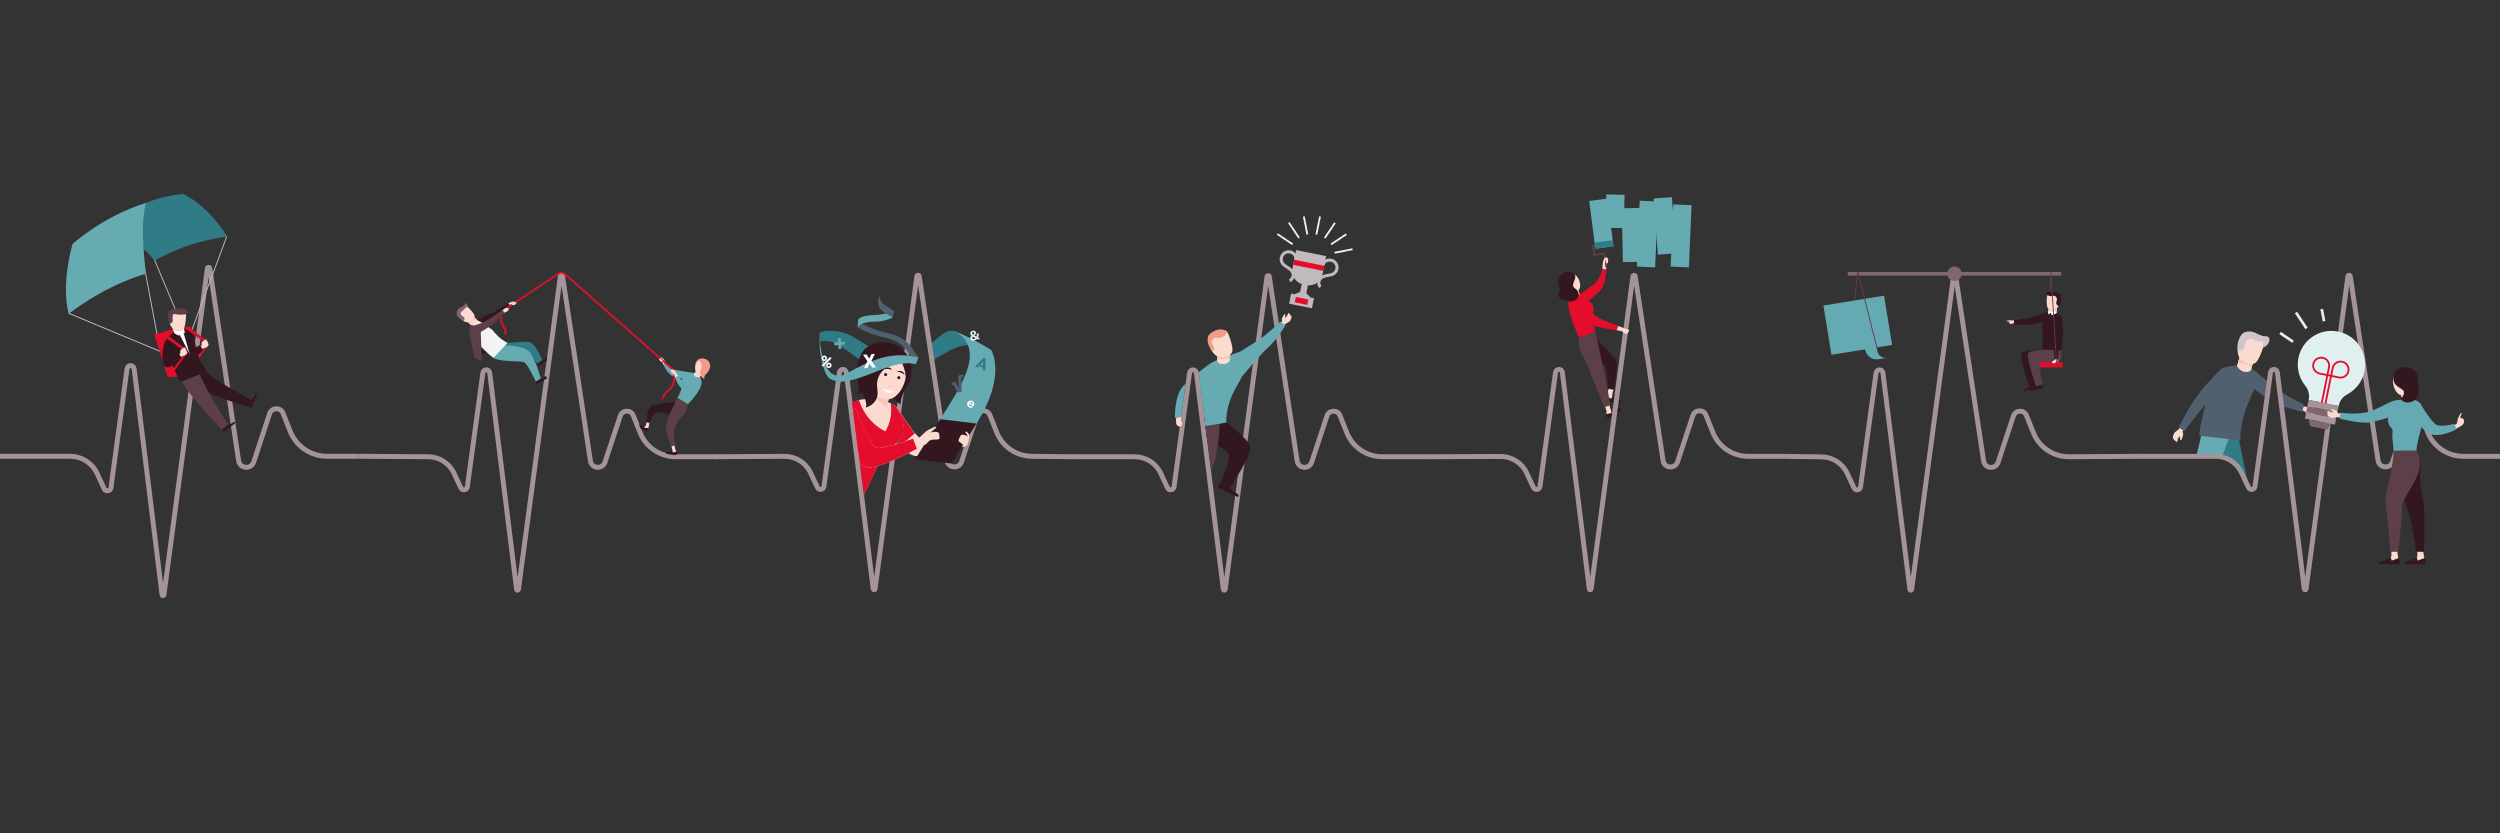 <?xml version="1.0" encoding="UTF-8"?>
<svg id="uuid-aadc53cb-2cde-4f3a-852b-0517592bef8c" data-name="uuid-2fb5beb6-e3b0-4046-8d4b-5775aa5f2112" xmlns="http://www.w3.org/2000/svg" xmlns:xlink="http://www.w3.org/1999/xlink" viewBox="0 0 2100 700">
  <rect x="0" y="0" width="2100" height="700" fill="#333333" stroke="none"/>
  <defs>
    <style>
      .uuid-4533142e-ede4-4daf-84b4-7cae3d60395f {
        clip-path: url(#uuid-3681ac04-2e86-438f-a21c-6485a9a662d2);
      }

      .uuid-75ed6e2b-41b6-43f5-a765-e9055e7937e6 {
        fill: #a7949a;
      }

      .uuid-20cfbc5e-d4c4-42a7-becd-7eb27f1664aa {
        fill: #f4f3f4;
      }

      .uuid-d5535e7c-c781-484b-9fe8-c821886d049b {
        clip-path: url(#uuid-bdb0db0f-15e5-4119-a61a-b21062099a4c);
      }

      .uuid-d7cc83e7-b4f7-4979-912a-f84e43872ae9 {
        fill: #307c86;
      }

      .uuid-305b939c-4434-486b-903c-42748115d525 {
        fill: #c1b9bb;
      }

      .uuid-c7b4cab6-ddc5-4d16-9fb4-e8a01e15aa7d {
        clip-path: url(#uuid-53a4c300-d44d-4103-97d7-4834ccaa273b);
      }

      .uuid-aa3f51d2-ab77-4b6b-b7c2-701c564c4fed {
        fill: #e30d29;
      }

      .uuid-72750530-4682-48e4-ba5b-48f141467975 {
        clip-path: url(#uuid-3f7d18bc-68dc-4bfd-8a22-ad6ba32b833a);
      }

      .uuid-3c5572c0-25a5-4e59-91bb-9b56e1690267 {
        fill: #fff;
      }

      .uuid-20cd76c8-63a1-41d0-9f94-14992901b0a5, .uuid-7f47d6cd-3091-4afd-a5c3-a63a5f4e4a69 {
        fill: none;
      }

      .uuid-42a7c351-1da6-4141-bb73-f660a5f02f51 {
        fill: #fbdad0;
      }

      .uuid-8b47ec39-e8e4-4815-918c-9b92b540c488 {
        clip-path: url(#uuid-ae369efa-3f3b-41b4-ac41-d46bc5eac232);
      }

      .uuid-54e12ef8-a423-4c4a-bd78-32a7e01460d8 {
        fill: #f9c4b7;
      }

      .uuid-286fdf49-7716-4647-80b3-26557632f410 {
        clip-path: url(#uuid-8be099ea-6463-4b36-9481-f0c781ffc2a3);
      }

      .uuid-7f47d6cd-3091-4afd-a5c3-a63a5f4e4a69 {
        stroke: #a5939a;
        stroke-miterlimit: 10;
        stroke-width: 4.14px;
      }

      .uuid-aaf738a9-3add-40aa-9bd1-c3ff64cfe50b {
        fill: #e0eff0;
      }

      .uuid-40eae7ac-d9dd-4f3f-8ba1-1a4ea5255202 {
        fill: #7f666f;
      }

      .uuid-237fbe10-26f7-47cc-9d6c-4492d7bd2f71 {
        fill: #32171f;
      }

      .uuid-e89537c4-2ec0-4787-828c-647a11104ee9 {
        fill: #cfc5cb;
      }

      .uuid-c71a83f8-7c97-4216-830d-c72b6303d85f {
        clip-path: url(#uuid-ff1da8ce-252e-48a6-a8ae-205214500c92);
      }

      .uuid-551d9e2c-318c-4b9a-bbba-b8433da3afaa {
        clip-path: url(#uuid-55ac030e-5d75-4e0f-8ae1-eec80f01fb06);
      }

      .uuid-8c755d2a-9792-4c48-ac70-d3cb6c3d0d34 {
        fill: #e40d2c;
      }

      .uuid-ea9bf432-478f-4cd3-b9f2-7a68de17ae84 {
        fill: #f39b88;
      }

      .uuid-16eff5d8-e1aa-4c14-b60c-6cae49d2bdaa {
        clip-path: url(#uuid-9202de46-785b-4381-9196-a15f1790cf98);
      }

      .uuid-698b8e45-8824-40e1-9e8e-7091caa01df9 {
        clip-path: url(#uuid-2e62552e-eee2-4550-ab26-65d155e330a0);
      }

      .uuid-17c3c41f-10d8-443f-b3d3-678f51a2a11f {
        fill: #e0eeef;
      }

      .uuid-b7120d8f-9611-4bfb-a066-70626dcff7c9 {
        clip-path: url(#uuid-31aa7a75-d4e6-4b61-a719-d0aa5bb4e36b);
      }

      .uuid-9c959cc8-a6c0-4591-8619-c1a3d3f2a72f {
        fill: #5c3f49;
      }

      .uuid-33e815ca-3c79-4ff2-bf76-23f1af5053e5 {
        clip-path: url(#uuid-d08bb5e0-a096-4017-8101-bd33711cd5f3);
      }

      .uuid-1f3066e5-4c0e-4ce4-ad7c-f185428b287b {
        clip-path: url(#uuid-9fb1c062-08b3-46bc-9587-0111733c9693);
      }

      .uuid-7f3064ed-814f-4772-8245-a9cb2d53d7fb {
        fill: #51606f;
      }

      .uuid-c1f2da29-e41c-4d48-a3bb-ae210118bb01 {
        clip-path: url(#uuid-b8d4f3b5-2edc-4dbc-b0b5-2a8f2d006f3e);
      }

      .uuid-90d869c6-068c-4a69-9d7e-b7a3a4ef1d73 {
        fill: #66aab2;
      }

      .uuid-67f36469-5b3b-4a1a-bb2e-3e0ba9291f0b {
        clip-path: url(#uuid-128a53a1-8d5e-4665-ac5e-6040784a5d5c);
      }

      .uuid-8142fd0f-e28c-410d-a9e4-23f15c7d2ce3 {
        fill: #65aab2;
      }
    </style>
    <clipPath id="uuid-31aa7a75-d4e6-4b61-a719-d0aa5bb4e36b">
      <path class="uuid-20cd76c8-63a1-41d0-9f94-14992901b0a5" d="M1317.82,244.58l1.76,4.91c.31.84,1,1.46,1.84,1.69.92.23,2.22.38,3.68-.08,2.76-.84,2.22-2.61,2.22-2.61l-2.3-6.21-7.21,2.3h.01Z"/>
    </clipPath>
    <clipPath id="uuid-128a53a1-8d5e-4665-ac5e-6040784a5d5c">
      <path class="uuid-20cd76c8-63a1-41d0-9f94-14992901b0a5" d="M392.61,270.21l3.46,3.27s2.16-.2,3.7-1.66c1.55-1.46,1.17-2.83,1.17-2.83l-3.57-3.32-4.76,4.53h0Z"/>
    </clipPath>
    <clipPath id="uuid-9202de46-785b-4381-9196-a15f1790cf98">
      <path class="uuid-20cd76c8-63a1-41d0-9f94-14992901b0a5" d="M590.15,312.97l-1.95,3.09c-.33.52-.89.85-1.5.86-.67,0-1.59-.1-2.5-.61-1.76-.98-1.1-2.13-1.1-2.13l2.51-3.9,4.55,2.68h-.01Z"/>
    </clipPath>
    <clipPath id="uuid-3681ac04-2e86-438f-a21c-6485a9a662d2">
      <path class="uuid-20cd76c8-63a1-41d0-9f94-14992901b0a5" d="M1727.74,258.11l-.46,4.75s-2.15-.23-4.29-.31c-2.15-.08-2.38.15-2.38.15l.46-4.83,6.67.23h0Z"/>
    </clipPath>
    <clipPath id="uuid-ae369efa-3f3b-41b4-ac41-d46bc5eac232">
      <path class="uuid-20cd76c8-63a1-41d0-9f94-14992901b0a5" d="M144.42,274.2l2.31,5.54s2.57.86,5.08-.03,2.77-2.67,2.77-2.67l-2.41-5.64-7.75,2.81h0Z"/>
    </clipPath>
    <clipPath id="uuid-55ac030e-5d75-4e0f-8ae1-eec80f01fb06">
      <polygon class="uuid-20cd76c8-63a1-41d0-9f94-14992901b0a5" points="707.62 274.77 731.58 463.1 732.43 468.91 743.92 389.23 768.82 392.68 815.61 400.14 848.67 322.18 760.21 275.65 707.62 274.77"/>
    </clipPath>
    <clipPath id="uuid-ff1da8ce-252e-48a6-a8ae-205214500c92">
      <path class="uuid-20cd76c8-63a1-41d0-9f94-14992901b0a5" d="M751.06,340.4c7.24,6.36,16.22,27.19,25.9,30.16,9.68,2.98,22.11-1.25,22.11-1.25l1.19,7.45s-15.75,9.54-33.06,5.74c-7.3-1.6-21.52-23.45-21.52-23.45l5.38-18.64h0Z"/>
    </clipPath>
    <clipPath id="uuid-bdb0db0f-15e5-4119-a61a-b21062099a4c">
      <path class="uuid-20cd76c8-63a1-41d0-9f94-14992901b0a5" d="M757.35,350.33c-2.55-5.26-4.65-10.48-10.29-12.03-11.32-3.1-29.48-6.06-35.84,4.37-12.74,20.89-.89,78.24-.89,78.24l14.3-2.91,17.91-37.38s15.94-12.21,16.72-16.34c.64-3.41-.83-11.76-1.9-13.96h0Z"/>
    </clipPath>
    <clipPath id="uuid-9fb1c062-08b3-46bc-9587-0111733c9693">
      <path class="uuid-20cd76c8-63a1-41d0-9f94-14992901b0a5" d="M729.43,322.18l-2.31,12.83c-.39,2.16.3,4.39,1.89,5.89,1.74,1.64,4.42,3.54,8.04,4.4,7.01,1.67,8.04-2.97,8.04-2.97l2.78-16.28-18.44-3.87Z"/>
    </clipPath>
    <clipPath id="uuid-2e62552e-eee2-4550-ab26-65d155e330a0">
      <path class="uuid-20cd76c8-63a1-41d0-9f94-14992901b0a5" d="M718.35,342.36s11.34,31.95,17.59,33.74c5.69,1.63,31-7.65,31-7.65l3.25,8.47s-33.81,18.84-43.49,15.34c-9.56-3.46-18.99-27.92-18.99-27.92l10.64-21.97h0Z"/>
    </clipPath>
    <clipPath id="uuid-8be099ea-6463-4b36-9481-f0c781ffc2a3">
      <path class="uuid-20cd76c8-63a1-41d0-9f94-14992901b0a5" d="M998.65,301.15l-6.43,48.81,4.36,13.03-6.94,17.09s-19.65-7.37-19.48-8.74,15.25-94.98,15.25-94.98l102.85-21.43,13.29,26.08-42.78,146.57-37.65-.85-15.35-123.05-7.14-2.52h.02Z"/>
    </clipPath>
    <clipPath id="uuid-b8d4f3b5-2edc-4dbc-b0b5-2a8f2d006f3e">
      <path class="uuid-20cd76c8-63a1-41d0-9f94-14992901b0a5" d="M1022.24,296.67l.25,5.65c.06,1.5,1.09,2.81,2.55,3.18.99.25,2.22.39,3.6.16,4.28-.71,4.66-3.99,4.66-3.99l-.26-4.92-10.79-.08h-.01Z"/>
    </clipPath>
    <clipPath id="uuid-3f7d18bc-68dc-4bfd-8a22-ad6ba32b833a">
      <path class="uuid-20cd76c8-63a1-41d0-9f94-14992901b0a5" d="M1808.27,382.24h50.7c11.07,0,21.13,6.43,25.78,16.47l8.23,17.78,14.58-103.75c.44-3.1,4.92-3.07,5.31.04l11.67,93.2,56.56-7.05-8.12-150.66-158.9,2.9-5.8,131.06h-.01Z"/>
    </clipPath>
    <clipPath id="uuid-53a4c300-d44d-4103-97d7-4834ccaa273b">
      <path class="uuid-20cd76c8-63a1-41d0-9f94-14992901b0a5" d="M1881.58,299.08l-2.42,8.38s2.02,3.79,5.82,4.62c4.33.95,5.85-1.44,5.85-1.44l2.12-7.64-11.38-3.92h.01Z"/>
    </clipPath>
    <clipPath id="uuid-d08bb5e0-a096-4017-8101-bd33711cd5f3">
      <path class="uuid-20cd76c8-63a1-41d0-9f94-14992901b0a5" d="M2027,327.84l.06,6.69c0,1.13-.53,2.19-1.46,2.81-1.02.68-2.54,1.41-4.45,1.53-3.69.24-3.81-2.2-3.81-2.2v-8.47l9.66-.37h0Z"/>
    </clipPath>
  </defs>
  <g>
    <g>
      <rect class="uuid-90d869c6-068c-4a69-9d7e-b7a3a4ef1d73" x="1337.46" y="167.65" width="15.34" height="40.42" transform="translate(-12.98 173.63) rotate(-7.35)"/>
      <rect class="uuid-90d869c6-068c-4a69-9d7e-b7a3a4ef1d73" x="1342.68" y="169.79" width="27.99" height="15.34" transform="translate(1150.61 1530.09) rotate(-88.79)"/>
      <rect class="uuid-90d869c6-068c-4a69-9d7e-b7a3a4ef1d73" x="1362.76" y="174.8" width="15.34" height="45.25" transform="translate(-3.77 28.26) rotate(-1.18)"/>
      <rect class="uuid-90d869c6-068c-4a69-9d7e-b7a3a4ef1d73" x="1356.15" y="188.92" width="55.37" height="15.34" transform="translate(1128.27 1570.76) rotate(-87.55)"/>
      <rect class="uuid-90d869c6-068c-4a69-9d7e-b7a3a4ef1d73" x="1390.83" y="166.11" width="15.34" height="47.32" transform="translate(-10.28 105.15) rotate(-4.29)"/>
      <rect class="uuid-90d869c6-068c-4a69-9d7e-b7a3a4ef1d73" x="1385.99" y="190.47" width="52.3" height="15.34" transform="translate(1153.82 1600.52) rotate(-87.55)"/>
      <path class="uuid-42a7c351-1da6-4141-bb73-f660a5f02f51" d="M1354.1,345.2c-1.23.23-2.07-4.22-2.45-6.14s-3.91.77-3.91.77c0,0,1.46,4.29,1.69,5.29s.08,3.22.08,3.22l5.45-.69-.84-2.45h-.02Z"/>
      <path class="uuid-237fbe10-26f7-47cc-9d6c-4492d7bd2f71" d="M1362,343.74c-2.99,2.99-6.75,5.68-10.97,7.9,0,0-1.99-1.76-1.92-3.6,2.45-.61,4.75-1.23,4.75-1.23,0,0-.54-1.15-.46-2.22,2.3.31,6.37-1.69,7.13-1.84s1.46,1,1.46,1h.01Z"/>
      <path class="uuid-42a7c351-1da6-4141-bb73-f660a5f02f51" d="M1354.71,333.93c-1.07-.69-.08-5.29.84-6.98.92-1.69-3.99-1.46-3.99-1.46,0,0-.84,3.22-1.38,5.06-.31,1-.92,2.61-.92,2.61l4.52,3.14.92-2.38h.01Z"/>
      <path class="uuid-237fbe10-26f7-47cc-9d6c-4492d7bd2f71" d="M1361.61,338.07c-4.22.31-8.82-.23-13.42-1.3,0,0-.31-2.68.92-3.99,2.3,1.15,4.37,2.22,4.37,2.22,0,0,.31-1.23,1.15-1.99,1.53,1.76,5.91,2.99,6.52,3.3s.46,1.76.46,1.76h0Z"/>
      <path class="uuid-237fbe10-26f7-47cc-9d6c-4492d7bd2f71" d="M1339.83,283.54s14.65,14.11,17.72,19.4c1.92,3.3-1.69,24.54-1.69,24.54l-5.06-.92s-1-16.87-2.15-18.41c-1.92-2.45-7.06-5.45-12.88-6.83-5.91-1.3-7.98-8.05-7.98-8.05l12.04-9.74h0Z"/>
      <path class="uuid-42a7c351-1da6-4141-bb73-f660a5f02f51" d="M1345.97,225.72s.23-1.53.23-2.76.08-3.22.92-4.6,1.61-1.61,1.61-1.61c0,0,1.38.38,1.84,1.15s-.31,3.22-.69,4.06c-.61,1.46-.84,3.6-.69,4.45-1.61.46-3.22-.69-3.22-.69h0Z"/>
      <path class="uuid-8c755d2a-9792-4c48-ac70-d3cb6c3d0d34" d="M1345.97,225.72s-1.07,8.44-7.75,13.5c-6.67,5.06-18.18,12.81-18.18,12.81l11.81,2.68s7.13-5.6,12.19-10.58c5.06-4.98,5.22-17.72,5.22-17.72l-3.3-.69h.01Z"/>
      <g>
        <path class="uuid-42a7c351-1da6-4141-bb73-f660a5f02f51" d="M1317.82,244.58l1.76,4.91c.31.84,1,1.46,1.84,1.69.92.23,2.22.38,3.68-.08,2.76-.84,2.22-2.61,2.22-2.61l-2.3-6.21-7.21,2.3h.01Z"/>
        <g class="uuid-b7120d8f-9611-4bfb-a066-70626dcff7c9">
          <g>
            <rect class="uuid-42a7c351-1da6-4141-bb73-f660a5f02f51" x="1316.95" y="240.31" width="12.5" height="12.88" transform="translate(506.17 1316.42) rotate(-63.19)"/>
            <path class="uuid-54e12ef8-a423-4c4a-bd78-32a7e01460d8" d="M1319.2,245.66c3.3,1.76,7.13.92,9.66,1.53.15-1.76-2.84-4.14-3.14-4.29s-8.05,0-8.05,0l1.53,2.76h0Z"/>
          </g>
        </g>
      </g>
      <path class="uuid-8c755d2a-9792-4c48-ac70-d3cb6c3d0d34" d="M1326.87,247.19s-9.97,0-9.51,8.9c.46,8.67,9.05,27.76,9.05,27.76l13.73-4.91c-1.99-6.98-1.76-7.13-2.45-13.73-.15-1.69,1.76-3.6.61-8.21-.61-2.99-11.43-9.82-11.43-9.82h0Z"/>
      <path class="uuid-42a7c351-1da6-4141-bb73-f660a5f02f51" d="M1314.29,230.47c-4.06,2.68-4.52,7.52-2.61,10.51s2.45,4.75,7.67,5.06c4.91.31,7.67-2.38,7.98-5.45.61-6.44-5.91-14.88-13.04-10.12h0Z"/>
      <path class="uuid-9c959cc8-a6c0-4591-8619-c1a3d3f2a72f" d="M1328.33,297.19c4.29,6.6,7.9,16.49,9.97,21.78,2.3,5.91,9.13,23.08,9.13,23.08l5.37-1.69s-3.07-16.64-5.06-26.54c-2.07-10.2-7.59-34.97-7.59-34.97l-13.73,4.91c0,.08-.69,9.51,1.92,13.42h-.01Z"/>
      <polygon class="uuid-9c959cc8-a6c0-4591-8619-c1a3d3f2a72f" points="1348.5 224.64 1347.04 213.83 1338.45 214.98 1337.22 205.93 1353.18 203.78 1353.41 205.32 1338.99 207.23 1339.75 213.29 1348.42 212.14 1350.03 224.49 1348.5 224.64"/>
      <path class="uuid-42a7c351-1da6-4141-bb73-f660a5f02f51" d="M1349.49,216.13c-1.61.46-1.46,1.61-1.23,1.99s.84,2.22.84,2.68,1.15.23,1.38-.15.61-1.92.31-2.76-.77-1.92-1.3-1.76h0Z"/>
      <path class="uuid-42a7c351-1da6-4141-bb73-f660a5f02f51" d="M1347.04,218.58c.23-.61.77-1.69.84-1.99s.23-.46.38-.54.31.31.46.92-.54,1.84-.61,2.15.46,1.92-.15,2.68-.92-3.22-.92-3.22h0Z"/>
      <rect class="uuid-d7cc83e7-b4f7-4979-912a-f84e43872ae9" x="1339.46" y="202.78" width="15.49" height="5.14" transform="translate(-15.2 174.04) rotate(-7.35)"/>
      <path class="uuid-237fbe10-26f7-47cc-9d6c-4492d7bd2f71" d="M1319.66,228.55c2.15.54,3.53,1.46,3.6,3.91s-2.22,5.29-1.84,7.59,3.3,2.45,4.29,5.52-.92,6.6-3.91,7.36c-2.99.77-5.83.08-7.29-1s-3.37-.31-5.06-2.68.15-4.68,1.07-5.98c-1.61-3.68-2.53-9.13.23-11.89s6.06-3.53,8.9-2.84h.01Z"/>
    </g>
    <path class="uuid-7f47d6cd-3091-4afd-a5c3-a63a5f4e4a69" d="M1499.77,383.32h-31.25c-13.19,0-25-8.05-29.83-20.32l-5.68-14.26c-1.99-5.06-9.2-4.83-10.97.31l-12.88,38.88c-2.07,6.29-11.27,5.52-12.19-1.07l-23.39-154.84c-.15-1.15-1.76-1.07-1.92,0l-35.13,262.75c-.15.92-1.46.92-1.53,0l-22.62-181.91c-.38-3.37-5.29-3.37-5.75,0l-13.04,95.79c-.38,2.84-4.29,3.45-5.52.84l-5.68-12.19c-3.99-8.51-12.5-13.88-21.86-13.88l-61.12.25"/>
    <path class="uuid-8c755d2a-9792-4c48-ac70-d3cb6c3d0d34" d="M1325.72,254.71s15.8,11.89,19.25,13.42c3.91,1.69,14.42,5.68,14.42,5.68l-1.38,3.53s-10.43-1.23-17.03-3.07c-7.52-2.15-17.49-9.97-17.49-9.97l2.22-9.59h.01Z"/>
    <path class="uuid-42a7c351-1da6-4141-bb73-f660a5f02f51" d="M1363.45,275.41c.77.31,4.52,1.15,4.83,1.76.38.77-.84,2.45-1.23,2.91-.23.31-1.46.38-2.38-.15-1.53-.84-2.68-1.84-2.68-1.84l1.46-2.68h0Z"/>
    <polygon class="uuid-42a7c351-1da6-4141-bb73-f660a5f02f51" points="1362 278.17 1358.01 277.33 1359.39 273.8 1363.45 275.41 1363.15 276.64 1362 278.17"/>
  </g>
  <g>
    <path class="uuid-7f47d6cd-3091-4afd-a5c3-a63a5f4e4a69" d="M602.06,383.64h-34.56c-13.17,0-25-8.04-29.86-20.29l-5.67-14.3c-2-5.05-9.23-4.85-10.93.31l-12.86,38.85c-2.09,6.3-11.24,5.52-12.23-1.04l-23.36-154.85c-.17-1.12-1.79-1.11-1.94.02l-35.15,262.75c-.12.92-1.45.91-1.56,0l-22.59-181.9c-.41-3.36-5.28-3.39-5.74-.03l-13.05,95.78c-.39,2.86-4.27,3.45-5.49.84l-5.71-12.23c-3.96-8.48-12.47-13.9-21.84-13.9l-58.34-.38"/>
    <g>
      <path class="uuid-42a7c351-1da6-4141-bb73-f660a5f02f51" d="M558.96,304.42s-.27-.46-.66-1.25-1.02-2.02-1.97-2.59-1.5-.51-1.5-.51c0,0-.74.66-.82,1.27s1.23,1.98,1.82,2.24,1.23,2.25,1.42,2.84c1.18-.27,1.71-2,1.71-2h0Z"/>
      <path class="uuid-42a7c351-1da6-4141-bb73-f660a5f02f51" d="M564.48,379.18c.83-.29-.18-3.29-.54-4.57s2.62-.86,2.62-.86c0,0,.54,3.1.74,3.8s1.06,1.98,1.06,1.98l-3.58,1.44-.29-1.79h-.01Z"/>
      <path class="uuid-42a7c351-1da6-4141-bb73-f660a5f02f51" d="M544.57,359.88l.99-5.05-2.41-.3s-.55,2.88-.62,3.18-1.66.38-1.66.38v1.94l3.7-.15h0Z"/>
      <path class="uuid-ea9bf432-478f-4cd3-b9f2-7a68de17ae84" d="M584.25,309.61c-.58-2.88-.3-8.25,5.09-8.39s5.64,4.85,5.64,4.85l-10.74,3.54h0Z"/>
      <path class="uuid-d7cc83e7-b4f7-4979-912a-f84e43872ae9" d="M426.37,288.08s12.99-1.33,17.47-.94c6.23.54,11.59,15.58,11.59,15.58l-4.04,3.19s-5.21-10.12-9.61-10.96c-2.23-.42-14.06,5.35-18.37,6.42s-9.61-1.75-9.61-1.75l12.57-11.54h0Z"/>
      <path class="uuid-90d869c6-068c-4a69-9d7e-b7a3a4ef1d73" d="M414.56,300.66c4.41,3.23,22.06,2.6,25.25,3.41s10.33,16.57,10.33,16.57l4.26-2.38s-4.67-16.91-9.34-22.46c-4.67-5.55-20.65-5.63-20.65-5.63l-9.86,10.49h0Z"/>
      <path class="uuid-237fbe10-26f7-47cc-9d6c-4492d7bd2f71" d="M454.29,318.11l-4.19,2.5s-.03.72.23,1.16.93.93.93.93l8.57-5.12s-1.35-1.43-1.8-1.77-.79,1.05-1.6,1.96c-.88.99-2.15.35-2.15.35h0Z"/>
      <path class="uuid-237fbe10-26f7-47cc-9d6c-4492d7bd2f71" d="M455.38,302.69l-4.03,2.75s.02.72.3,1.14.98.87.98.87l6.51-4.44.31-1.84s-.25-.98-.79-.79c-.66.24-.31.97-1.45,1.64s-1.83.67-1.83.67h0Z"/>
      <path class="uuid-237fbe10-26f7-47cc-9d6c-4492d7bd2f71" d="M426.77,254.54s-6.63,5.02-12.16,7.65c-5.52,2.63-14.27,6.26-14.27,6.26l7.37,3.95s6.63-2.79,11.01-5.62,10.38-9.86,10.38-9.86l-2.32-2.36h0v-.02Z"/>
      <path class="uuid-237fbe10-26f7-47cc-9d6c-4492d7bd2f71" d="M398.85,299.63c1.75-1.17,16.03-5.21,16.03-5.21l-11.5-7.95-4.53,13.16h0Z"/>
      <path class="uuid-20cfbc5e-d4c4-42a7-becd-7eb27f1664aa" d="M399.29,268.86s-3.92,4.17-4.3,10.03c7.32,13.11,19.58,21.77,19.58,21.77l11.81-12.58c-11.93-5.81-17.44-19.07-19.67-19.87-3.11-1.12-7.41.64-7.41.64h0Z"/>
      <g>
        <path class="uuid-42a7c351-1da6-4141-bb73-f660a5f02f51" d="M392.61,270.21l3.46,3.27s2.16-.2,3.7-1.66c1.55-1.46,1.17-2.83,1.17-2.83l-3.57-3.32-4.76,4.53h0Z"/>
        <g class="uuid-67f36469-5b3b-4a1a-bb2e-3e0ba9291f0b">
          <g>
            <rect class="uuid-42a7c351-1da6-4141-bb73-f660a5f02f51" x="392.35" y="265.03" width="9.46" height="9.21"/>
            <path class="uuid-54e12ef8-a423-4c4a-bd78-32a7e01460d8" d="M394.88,272.73c.97-2.16,3.59-4.66,5.45-5.12-.45-1.2-2.61-1.18-2.86-1.17s-4.75,4.73-4.75,4.73l2.16,1.55h0Z"/>
          </g>
        </g>
      </g>
      <path class="uuid-42a7c351-1da6-4141-bb73-f660a5f02f51" d="M386.79,259.35c-2.98,2.94-2.82,5.36-.97,7.23,1.85,1.87,4.7,5.01,8.39,3.93,3.69-1.07,4.72-3.77,4.4-5.39s-4.45-6.46-6.22-7.52c-1.77-1.07-3.91.08-5.59,1.74h-.01Z"/>
      <path class="uuid-9c959cc8-a6c0-4591-8619-c1a3d3f2a72f" d="M398.4,299.94s-3.95-18.1-4.09-20.84-.02-5.25.97-6.33c5.66.83,8.54,6.13,8.54,6.13l.97,24.5s-4.09-1.43-6.37-3.46h-.02Z"/>
      <path class="uuid-237fbe10-26f7-47cc-9d6c-4492d7bd2f71" d="M400.94,269s5.39,2.32,12.79,8.34c-2.67-3.55-3.71-8.88-6.06-9.53-3.64-1.01-7.34.63-7.34.63l.6.56h0Z"/>
      <path class="uuid-42a7c351-1da6-4141-bb73-f660a5f02f51" d="M426.97,254.8s2.14-1.21,3.3-1.35,2.9.41,2.9.41c0,0-.35.11-.54.74s-1.13,1.05-1.8,1.05-1.63.48-2.06.97c-1.02-.77-1.79-1.83-1.79-1.83h0Z"/>
      <path class="uuid-237fbe10-26f7-47cc-9d6c-4492d7bd2f71" d="M568.22,337.52s-16.93,1.87-20.98,3.24c-3.47,1.17-4.33,13.89-4.33,13.89l2.75.54s2.06-7.03,5.91-8.84c1.96-.91,13.6,2.72,17.82,2.7,4.22-.02,6.66-4.29,6.66-4.29l-7.82-7.25h0Z"/>
      <path class="uuid-90d869c6-068c-4a69-9d7e-b7a3a4ef1d73" d="M559.06,304.46s3.53,5.34,9.23,6.46c5.7,1.12,15.5,2.49,15.5,2.49l-6.75,5.28s-6.76-1.01-11.45-2.59c-4.69-1.57-8.33-9.68-8.33-9.68l1.8-1.96h0Z"/>
      <path class="uuid-90d869c6-068c-4a69-9d7e-b7a3a4ef1d73" d="M583.95,313.47s5.76,2.11,5.38,8.35c-.43,6.85-11.64,17.86-11.64,17.86l-8.64-5.45c2.42-4.47,2.52-5.3,3.97-9.69.36-1.1-1.14-3.54.3-6.52.91-1.89,3.13-3.04,3.68-3.41,2.6-1.76,6.97-1.15,6.97-1.15h-.02Z"/>
      <g>
        <path class="uuid-42a7c351-1da6-4141-bb73-f660a5f02f51" d="M590.15,312.97l-1.95,3.09c-.33.52-.89.85-1.5.86-.67,0-1.59-.1-2.5-.61-1.76-.98-1.1-2.13-1.1-2.13l2.51-3.9,4.55,2.68h-.01Z"/>
        <g class="uuid-16eff5d8-e1aa-4c14-b60c-6cae49d2bdaa">
          <g>
            <rect class="uuid-42a7c351-1da6-4141-bb73-f660a5f02f51" x="581.67" y="309.32" width="8.99" height="8.74" transform="translate(-59.35 154.61) rotate(-14.31)"/>
            <path class="uuid-54e12ef8-a423-4c4a-bd78-32a7e01460d8" d="M589.04,313.53c-2.54.71-5.01-.44-6.83-.42.14-1.2,2.55-2.41,2.78-2.45s5.51,1.2,5.51,1.2l-1.46,1.66h0Z"/>
          </g>
        </g>
      </g>
      <path class="uuid-42a7c351-1da6-4141-bb73-f660a5f02f51" d="M592.71,302.78c2.93,1.71,3.46,5.06,2.19,7.22-1.26,2.16-1.56,3.43-5.18,3.83-3.42.38-5.44-1.38-5.75-3.48-.67-4.51,3.56-10.6,8.74-7.58h0Z"/>
      <path class="uuid-9c959cc8-a6c0-4591-8619-c1a3d3f2a72f" d="M575.06,347.32c-3.93,3.83-7.49,9.33-8.66,13.1-.93,2.98.64,13.78.64,13.78l-3.28.77s-5.34-11.64-3.97-18.4c1.43-7.11,9.25-22.35,9.25-22.35l8.64,5.45s-.28,5.35-2.62,7.64h0Z"/>
      <path class="uuid-237fbe10-26f7-47cc-9d6c-4492d7bd2f71" d="M536.85,356.87l1.2,2.95,5.56,2.65s1.35-1.6,1.1-2.85c-1.78-.12-3.41-.25-3.41-.25,0,0,.25-.84.02-1.6-2.17.73-3-1.24-3.51-1.27s-.96.38-.96.38h0Z"/>
      <path class="uuid-237fbe10-26f7-47cc-9d6c-4492d7bd2f71" d="M559.14,380.97c2.85.83,6.05,1.2,9.36,1.15,0,0,.61-1.76-.03-2.87-1.73.47-3.31.87-3.31.87,0,0-.04-.87-.51-1.52-1.3.96-4.47,1.14-4.97,1.28s-.55,1.1-.55,1.1h.01Z"/>
      <path class="uuid-ea9bf432-478f-4cd3-b9f2-7a68de17ae84" d="M587.64,302.5c.37,1.79,3,3.99,1.05,8.05-2.41,5.03,2.91,7.83,2.91,7.83,0,0-.6-2.06,1.34-3.98s2.81-3.5,3.46-5.64-.55-6.22-4.07-7.22c-3.23-.92-4.8.42-4.69.96h0Z"/>
      <path class="uuid-8c755d2a-9792-4c48-ac70-d3cb6c3d0d34" d="M556.83,335.81l-1.45-.49c.08-.25,2.12-6.18,6.47-8.73,1.9-1.11,3.54-4.95,3.92-9.13.28-3.19-.26-5.8-1.43-6.8-3.18-2.71-81.64-72.16-90.58-80.07-1.12-.99-2.77-1.1-4.01-.28-9.42,6.25-40.47,26.86-44.5,29.8-3.96,2.89-3.77,5.31-3.51,8.65.03.38.06.77.08,1.17.08,1.36.87,2.58,1.72,3.87,1.36,2.09,2.91,4.46,1.13,7.62l-1.33-.75c1.33-2.35.21-4.06-1.07-6.03-.91-1.4-1.85-2.85-1.96-4.6-.02-.39-.05-.77-.08-1.14-.27-3.4-.51-6.61,4.13-10.01,4.06-2.97,35.13-23.59,44.56-29.84,1.83-1.2,4.24-1.04,5.88.41,8.93,7.91,87.4,77.35,90.56,80.05,1.58,1.36,2.29,4.3,1.96,8.09-.35,3.98-1.94,8.71-4.67,10.32-3.87,2.25-5.78,7.84-5.8,7.89h0l-.02-.02h0v.02Z"/>
      <path class="uuid-9c959cc8-a6c0-4591-8619-c1a3d3f2a72f" d="M395.8,274.21s7.6-2.11,12.4-4.62,13.77-9.17,13.77-9.17l2.02,2.47s-6.88,7.09-12.59,11.21c-5.71,4.13-14.31,8.38-14.31,8.38l-1.3-8.28h.01Z"/>
      <path class="uuid-42a7c351-1da6-4141-bb73-f660a5f02f51" d="M422.14,260.62c.48-.39,1.94-1.71,2.23-1.78.99-.25,1.63-.12,2.5,0,.54.07.73.35.49,1.14-.49,1.67-3.54,2.7-3.54,2.7l-1.69-2.06h.01Z"/>
      <path class="uuid-42a7c351-1da6-4141-bb73-f660a5f02f51" d="M433.04,254.01c-.61-.11-3.11,1.33-3.04,1.97.02.23,1.46.44,1.96.29.33-.09,1.75-1.18,2.02-1.58.18-.27-.47-.59-.95-.67h.01Z"/>
      <path class="uuid-42a7c351-1da6-4141-bb73-f660a5f02f51" d="M430.69,253.55c.88.02,1.48-.04,1.83-.08.21-.03.41.12.45.33h0c.04.18-.05.36-.21.44-.67.35-2.41,1.2-3.37,1.23-1.2.05-1.18-.28-1.18-.28l2.48-1.65h0Z"/>
      <path class="uuid-90d869c6-068c-4a69-9d7e-b7a3a4ef1d73" d="M587.58,318.21s-9.71,3.44-12.24,2.71c-2.55-.72-6.14-5.92-6.14-5.92l-2,2.32s2.81,9.22,7.72,10.03c5.37.9,12.72-2.28,12.72-2.28l-.05-6.87h0Z"/>
      <path class="uuid-42a7c351-1da6-4141-bb73-f660a5f02f51" d="M567.85,313.15c-.36-.46-1.1-2.12-1.36-2.24-.87-.41-1.49-.42-2.32-.49-.51-.04-.74.18-.68.97.13,1.65,2.77,3.2,2.77,3.2l1.59-1.44h0Z"/>
      <polygon class="uuid-42a7c351-1da6-4141-bb73-f660a5f02f51" points="566.26 314.6 567.21 317.33 569.63 315.59 567.85 313.15 567.1 313.52 566.26 314.6"/>
      <path class="uuid-42a7c351-1da6-4141-bb73-f660a5f02f51" d="M553.74,301.6c.84-.77,1.5-.24,1.62,0s1.01,1.31,1.26,1.51-.3.75-.62.77-1.37-.34-1.73-.86-.81-1.16-.52-1.42h-.01Z"/>
      <path class="uuid-40eae7ac-d9dd-4f3f-8ba1-1a4ea5255202" d="M393.36,258.36c-.75-.93-2.09-.35-2.44.38s-2.98,2.81-3.58,3.36-.25,2.88.71,3.2,1.97,1.38,2.16,2.19-.78,2.24-.78,2.24c0,0-3.07-1.5-4.76-3.5-1.69-2.01-1.07-5.12-.18-6.27s5.01-2.78,5.9-4.06c.9-1.28.54-1.56.54-1.56,0,0,2.41,1.73,2.44,4.03h-.01Z"/>
    </g>
  </g>
  <g>
    <path class="uuid-7f47d6cd-3091-4afd-a5c3-a63a5f4e4a69" d="M1798.22,383.3l-60.43.36c-13.19,0-25-8.05-29.83-20.32l-5.68-14.26c-1.99-5.06-9.2-4.83-10.97.31l-12.88,38.88c-2.07,6.29-11.27,5.52-12.19-1.07l-23.39-154.84c-.15-1.15-1.76-1.07-1.92,0l-35.13,262.75c-.15.92-1.46.92-1.53,0l-22.62-181.91c-.38-3.37-5.29-3.37-5.75,0l-13.04,95.79c-.38,2.84-4.29,3.45-5.52.84l-5.68-12.19c-3.99-8.51-12.5-13.88-21.86-13.88l-30.26-.42"/>
    <g>
      <path class="uuid-9c959cc8-a6c0-4591-8619-c1a3d3f2a72f" d="M1717.85,308.96h0c-.23,0-.38-.23-.38-.38l4.98-80.14c0-.23.15-.38.38-.38s.38.23.38.38l-4.98,80.14c0,.23-.15.38-.38.38h0Z"/>
      <rect class="uuid-8c755d2a-9792-4c48-ac70-d3cb6c3d0d34" x="1711.87" y="304.13" width="20.78" height="4.45"/>
      <path class="uuid-42a7c351-1da6-4141-bb73-f660a5f02f51" d="M1691.77,269.23s-1.99-.23-3.37-.15c-.77,0-1.92.15-2.61.31-.31.08-.61.23-.38.38.69.38,1.53.15,1.99.46.54.31.23,2.07,1.61,1.92.69-.08,2.07-.69,2.68-.61.23-1.3.08-2.3.08-2.3h0Z"/>
      <path class="uuid-237fbe10-26f7-47cc-9d6c-4492d7bd2f71" d="M1714.17,293.85s-13.19-.54-16.11,2.91c-2.15,2.61,6.52,27.84,6.52,27.84l5.29-1.38s-2.07-9.89-1.92-19.1h21.24c3.91-2.07,1.99-9.89,1.99-9.89l-17.03-.38h.02Z"/>
      <path class="uuid-237fbe10-26f7-47cc-9d6c-4492d7bd2f71" d="M1691.77,268.93s8.28-.61,14.19-2.3,14.88-4.75,14.88-4.75l-2.91,7.82s-6.83,2.3-11.96,3.07c-5.14.77-14.26-.54-14.26-.54l.08-3.3h-.02Z"/>
      <path class="uuid-237fbe10-26f7-47cc-9d6c-4492d7bd2f71" d="M1721.84,261.49s5.68.54,9.89,4.68c3.14,14.65-.46,28.3-.46,28.3l-15.34-.61c.15-13.8-1.23-25.85-.08-27.92,1.61-2.91,5.98-4.45,5.98-4.45h0Z"/>
      <g>
        <path class="uuid-42a7c351-1da6-4141-bb73-f660a5f02f51" d="M1727.74,258.11l-.46,4.75s-2.15-.23-4.29-.31-2.38.15-2.38.15l.46-4.83,6.67.23h0Z"/>
        <g class="uuid-4533142e-ede4-4daf-84b4-7cae3d60395f">
          <g>
            <rect class="uuid-42a7c351-1da6-4141-bb73-f660a5f02f51" x="1719.33" y="256.1" width="9.43" height="9.2" transform="translate(256.93 1202.97) rotate(-41.31)"/>
            <path class="uuid-54e12ef8-a423-4c4a-bd78-32a7e01460d8" d="M1727.74,261.49c-2.15-1-5.75-1.15-7.52-.23-.46-1.23,1.15-2.61,1.38-2.76s6.67.38,6.67.38l-.54,2.61h.01Z"/>
          </g>
        </g>
      </g>
      <path class="uuid-42a7c351-1da6-4141-bb73-f660a5f02f51" d="M1724.98,246.15c4.14.23,5.68,2.15,5.52,4.75-.15,2.61-.23,6.83-3.68,8.51-3.45,1.61-6.06.31-6.9-1.15s-.92-7.82-.31-9.74c.61-1.99,2.99-2.53,5.37-2.38h0Z"/>
      <path class="uuid-42a7c351-1da6-4141-bb73-f660a5f02f51" d="M1722.68,298.07c-.15.61-.69,2.45-.61,2.76.23,1,.61,1.53,1.07,2.22.31.46.61.54,1.23-.08,1.3-1.15.92-4.37.92-4.37l-2.61-.54h0Z"/>
      <rect class="uuid-40eae7ac-d9dd-4f3f-8ba1-1a4ea5255202" x="1552.12" y="228.43" width="179.31" height="3.07"/>
      <circle class="uuid-40eae7ac-d9dd-4f3f-8ba1-1a4ea5255202" cx="1641.77" cy="229.97" r="6.06"/>
      <path class="uuid-237fbe10-26f7-47cc-9d6c-4492d7bd2f71" d="M1704.66,324.61l5.29-1.38s.61.54.77,1.07,0,1.46,0,1.46l-10.81,2.84s-.31-.15-.23-.77,1.3-1.07,2.68-1.53,2.3-1.69,2.3-1.69h0Z"/>
      <path class="uuid-9c959cc8-a6c0-4591-8619-c1a3d3f2a72f" d="M1719.84,293.85s-13.19-.54-16.11,2.91c-2.15,2.61,6.52,27.84,6.52,27.84l5.29-1.38s-2.07-9.89-1.92-19.1h15.57c3.91-2.07,2.15-9.89,2.15-9.89l-11.5-.38h0Z"/>
      <path class="uuid-237fbe10-26f7-47cc-9d6c-4492d7bd2f71" d="M1710.33,324.61l5.29-1.38s.61.54.77,1.07,0,1.46,0,1.46l-10.81,2.84s-.31-.15-.23-.77,1.3-1.07,2.68-1.53,2.3-1.69,2.3-1.69h0Z"/>
      <path class="uuid-3c5572c0-25a5-4e59-91bb-9b56e1690267" d="M1720.84,261.34c.31.15,1.84.84,1.84.84,0,0,3.37-.15,4.75-.61v1.61l-3.99,1.69-.84-2.3-1.53,1.76-.77-1.46.54-1.53h0Z"/>
      <path class="uuid-237fbe10-26f7-47cc-9d6c-4492d7bd2f71" d="M1723.37,268.47s1.38,7.75,1.23,13.19c-.15,5.45,1.3,20.17,1.3,20.17h2.91s0-12.35,1.23-19.25,1.3-16.57,1.3-16.57l-7.98,2.45h0Z"/>
      <path class="uuid-42a7c351-1da6-4141-bb73-f660a5f02f51" d="M1726.21,301.83s.08.23-.23.46-1.23.61-1.69,1-.61,1.3-.54,1.46,1.53.46,1.84.46,1.69-1.15,1.99-1.15h.77l-.08-2.22h-2.07,0Z"/>
      <path class="uuid-237fbe10-26f7-47cc-9d6c-4492d7bd2f71" d="M1719.38,247.76c.46.38,2.99,1.38,4.83.84s3.22.61,3.53,2.07-.61,2.99-.54,4.06,1.53,2.22,1.99,2.38c.46.15,1.61-1.53,1.99-2.91s.69-6.37-.77-7.59-4.83-1.76-6.44-1.46c-1.53.23-3.53-.38-4.52.15-.92.46-.69,1.92-.08,2.45h.01Z"/>
      <path class="uuid-9c959cc8-a6c0-4591-8619-c1a3d3f2a72f" d="M1727.74,308.96c-.23,0-.38-.15-.38-.38l-4.98-80.14c0-.23.15-.38.38-.38s.38.15.38.38l4.98,80.14c0,.15-.15.38-.38.38h0Z"/>
      <path class="uuid-9c959cc8-a6c0-4591-8619-c1a3d3f2a72f" d="M1553.5,292.7s-.08,0,0,0c-.23,0-.38-.23-.38-.46l7.06-63.88c0-.23.23-.38.46-.31.23,0,.38.23.31.46l-7.06,63.88c0,.15-.23.31-.38.31h-.01Z"/>
      <g>
        <rect class="uuid-8142fd0f-e28c-410d-a9e4-23f15c7d2ce3" x="1534.71" y="252.21" width="51.61" height="41.95" transform="translate(-23.62 254.12) rotate(-9.24)"/>
        <path class="uuid-8142fd0f-e28c-410d-a9e4-23f15c7d2ce3" d="M1576.97,294.85l-1.3-7.98-9.89,1.61.84,4.98c.92,5.45,6.06,9.2,11.5,8.28h0l6.9-1.15c-3.83.61-7.44-1.99-8.05-5.75h0Z"/>
      </g>
      <path class="uuid-9c959cc8-a6c0-4591-8619-c1a3d3f2a72f" d="M1576.51,292.17c-.15,0-.31-.15-.38-.31l-15.95-63.35c-.08-.23.08-.38.31-.46.23-.08.38.08.46.31l15.95,63.35c.08.23-.08.38-.31.46h-.08Z"/>
    </g>
  </g>
  <g>
    <path class="uuid-7f47d6cd-3091-4afd-a5c3-a63a5f4e4a69" d="M301.2,383.26h-26.55c-13.66,0-25.94-8.39-30.97-21.17l-5.88-14.92c-2.08-5.27-9.57-5.06-11.34.33l-13.34,40.54c-2.16,6.58-11.66,5.76-12.69-1.09l-24.23-161.59c-.18-1.17-1.86-1.16-2.01.02l-36.46,274.19c-.13.96-1.5.95-1.62,0l-23.43-189.82c-.43-3.51-5.48-3.54-5.95-.03l-13.53,99.95c-.41,2.99-4.43,3.6-5.7.87l-5.92-12.76c-4.11-8.85-12.94-14.51-22.65-14.51H-28.7"/>
    <g>
      <path class="uuid-305b939c-4434-486b-903c-42748115d525" d="M102.24,187.04l19.76,43.18,12.08,64.32-75.55-31.47,3.44-51.37,40.26-24.66M102.59,185.89l-41.37,25.35-3.51,52.36,77.43,32.25-12.38-65.87-20.18-44.08h0Z"/>
      <path class="uuid-305b939c-4434-486b-903c-42748115d525" d="M158.37,175.91l31.5,23.23-31.84,85.3-27.65-65.76-6.67-21.62,34.66-21.15M158.41,174.95l-35.64,21.75,6.87,22.26,28.44,67.65,32.75-87.75-32.42-23.9h0Z"/>
      <path class="uuid-237fbe10-26f7-47cc-9d6c-4492d7bd2f71" d="M191.28,356.72l-4.59,3.67s.08.86.46,1.34,1.26.96,1.26.96l9.39-7.52s.06-.33-.53-.68-1.73.46-3.04,1.36-2.94.86-2.94.86h-.01Z"/>
      <polygon class="uuid-8c755d2a-9792-4c48-ac70-d3cb6c3d0d34" points="159.94 274.44 152.25 274.3 129.64 281.11 140.98 316.79 149.27 316.26 169.42 306.38 159.94 274.44"/>
      <path class="uuid-237fbe10-26f7-47cc-9d6c-4492d7bd2f71" d="M162.51,324.17c19.46,10.32,46.42,17.47,46.42,17.47l2.26-5.81s-25.15-12.79-39.01-23.93c-4.46-3.59-9.67,12.26-9.67,12.26h0Z"/>
      <path class="uuid-8c755d2a-9792-4c48-ac70-d3cb6c3d0d34" d="M172.75,285.45l-4.61-3.45c-.68.54-1.62,1.01-2.32,1.17l5.12,3.68.92,4.19-10.18,14.9.33.63,2.16-1.3,10.48-14.94-1.89-4.9h0v.02Z"/>
      <path class="uuid-237fbe10-26f7-47cc-9d6c-4492d7bd2f71" d="M160.42,278.27c-4.18,5.46-7.04,20.76-3.72,23.07,3.42,2.39,11.15-4.19,13.97-7.36l-2.78-4.04c-2.19,1.38-4.85,2.64-4.85,2.64l.47-2.82s1.33-7.77-3.09-11.51h0v.02Z"/>
      <path class="uuid-42a7c351-1da6-4141-bb73-f660a5f02f51" d="M168.47,290.78l1.08-.9s-.46-1.22-.14-2.14c.33-.92,2.6-2.26,3.3-2.63s2.43,3.16,2.5,4.47c.06,1.26-1.89,2.14-2.35,2.45s-1.27.1-1.27.1l-1.45,1.07-1.67-2.43h0v.02h0Z"/>
      <path class="uuid-9c959cc8-a6c0-4591-8619-c1a3d3f2a72f" d="M152.25,320.32c12.82,19.74,34.25,40.44,34.25,40.44l5.09-4.23s-16.84-25-24.03-42.59c-2.32-5.67-15.31,6.39-15.31,6.39h0Z"/>
      <path class="uuid-237fbe10-26f7-47cc-9d6c-4492d7bd2f71" d="M149.49,277.32s-5.89,2.18-9.81,7.99c1.78,18.83,11.94,35.55,11.94,35.55l22.46-8.9c-10.73-12.75-11.51-31.63-13.67-33.69-3-2.87-10.93-.94-10.93-.94h0Z"/>
      <g>
        <path class="uuid-42a7c351-1da6-4141-bb73-f660a5f02f51" d="M144.42,274.2l2.31,5.54s2.57.86,5.08-.03,2.77-2.67,2.77-2.67l-2.41-5.64-7.75,2.81h0Z"/>
        <g class="uuid-8b47ec39-e8e4-4815-918c-9b92b540c488">
          <g>
            <polygon class="uuid-42a7c351-1da6-4141-bb73-f660a5f02f51" points="142.08 278.7 146.73 268.08 157.58 272.89 152.93 283.51 142.08 278.7"/>
            <path class="uuid-54e12ef8-a423-4c4a-bd78-32a7e01460d8" d="M145.83,279.11c2.66-1.32,7.18-1.69,9.35-.64.51-1.53-1.6-3.23-1.85-3.42s-8.35.83-8.35.83l.86,3.23h0Z"/>
          </g>
        </g>
      </g>
      <polygon class="uuid-8c755d2a-9792-4c48-ac70-d3cb6c3d0d34" points="140.72 281.61 154.81 292.14 156.69 297.05 146.22 311.98 144.07 313.29 143.73 312.66 153.92 297.75 152.93 293.5 138.3 282.97 138.3 282.14 140.72 281.61"/>
      <path class="uuid-237fbe10-26f7-47cc-9d6c-4492d7bd2f71" d="M139.69,285.31c-4.18,5.46-4.24,20.41-.93,22.73,3.42,2.39,11.15-4.19,13.97-7.36l-2.78-4.04c-2.19,1.38-4.85,2.64-4.85,2.64l.99-3.71s1.81-5.46-6.41-10.27h0Z"/>
      <path class="uuid-42a7c351-1da6-4141-bb73-f660a5f02f51" d="M150.53,297.47l1.08-.9s-.46-1.22-.14-2.14,2.6-2.26,3.3-2.63,2.43,3.16,2.5,4.47c.06,1.26-1.89,2.14-2.35,2.45s-1.27.1-1.27.1l-1.45,1.07-1.67-2.43h0v.02h0Z"/>
      <path class="uuid-8c755d2a-9792-4c48-ac70-d3cb6c3d0d34" d="M158.66,274.92l-2.42.54v.83l11.02,7.92c.69-.16.99-1.08,1.67-1.61l-10.27-7.68h0Z"/>
      <path class="uuid-3c5572c0-25a5-4e59-91bb-9b56e1690267" d="M145.45,276.69s2.82,2.15,6.58,1.68c1.68-.86,1.97-2.83,1.97-2.83l.8,1.62.53,2.69-1.13-.3,5.17,18.09-8.58-16.74-.3,1.11s-2.36-.91-3.89-2.02c-.53-1.18-1.15-3.31-1.15-3.31h0Z"/>
      <path class="uuid-42a7c351-1da6-4141-bb73-f660a5f02f51" d="M149.7,259.71c-5.23-.21-7.32,2.02-7.45,5.32-.14,3.31-.56,8.64,3.57,11.11,4.13,2.47,7.49,1.1,8.7-.58s2.11-9.65,1.56-12.2-3.41-3.53-6.38-3.65h0Z"/>
      <path class="uuid-237fbe10-26f7-47cc-9d6c-4492d7bd2f71" d="M211.1,335.91l-2.24,5.45s.49.72,1.05.95,1.56.22,1.56.22l4.59-11.16s-.11-.32-.8-.33-1.3,1.25-2,2.67c-.71,1.43-2.16,2.18-2.16,2.18h0v.02Z"/>
      <path class="uuid-d7cc83e7-b4f7-4979-912a-f84e43872ae9" d="M190.84,198.85s-29.04,2.14-61.2,20.1c-6.17-9.43-21.54-18.86-21.54-18.86l14.67-29.7s14.69-6.23,31.13-7.47c22.97,11.38,36.94,35.93,36.94,35.93h0Z"/>
      <path class="uuid-90d869c6-068c-4a69-9d7e-b7a3a4ef1d73" d="M60.89,205.07s24.75-23.12,61.88-34.68c-6.19,19.92,0,59.58,0,59.58,0,0-30.06,7.12-65.06,33.61-6.71-25.61,3.18-58.51,3.18-58.51h0Z"/>
      <path class="uuid-9c959cc8-a6c0-4591-8619-c1a3d3f2a72f" d="M145.09,269.24c-.21-1.54-.4-5.11.97-5.65,2.3.89,8.83,1.15,10.83,0,1.99-1.15-.21-4.18-2.32-4.71s-5.82.58-7.27.49-5.08.62-5.83,3.2-.38,7.57,1.29,9.6c1.41-1.24,2.55-1.42,2.34-2.94h0Z"/>
    </g>
  </g>
  <g>
    <path class="uuid-d7cc83e7-b4f7-4979-912a-f84e43872ae9" d="M826.04,291.91c-6.48-1.56-14.86-5.48-31.61,4.36-4.82,2.83-8.51,4.98-11.3,6.6-1.02-4.73-1.22-8.75-2-13.75,1.18-.87,2.44-1.85,3.75-2.91,6.32-5.11,10.55-9.77,17.14-8.04,9.72,5.25,21.11,11.39,21.11,11.39l2.91,2.35h0Z"/>
    <path class="uuid-7f47d6cd-3091-4afd-a5c3-a63a5f4e4a69" d="M901.27,383.66l-34.23-.36c-13.17,0-25-8.04-29.86-20.29l-5.67-14.3c-2-5.05-9.23-4.85-10.93.31l-12.86,38.85c-2.09,6.3-11.24,5.52-12.23-1.04l-23.36-154.85c-.17-1.12-1.79-1.11-1.94.02l-35.15,262.75c-.12.92-1.45.91-1.56,0l-22.59-181.9c-.41-3.36-5.28-3.39-5.74-.03l-13.05,95.78c-.39,2.86-4.27,3.45-5.49.84l-5.71-12.23c-3.96-8.48-12.47-13.9-21.84-13.9l-58.51.33"/>
    <path class="uuid-237fbe10-26f7-47cc-9d6c-4492d7bd2f71" d="M720.05,316.8c1.17,7.28,1.9,11.07,0,13.87,2.56,1.12,6.03-2.35,6.03-2.35l-6.03-11.53h0Z"/>
    <path class="uuid-90d869c6-068c-4a69-9d7e-b7a3a4ef1d73" d="M789.83,352.11c16.34-26.24,39.57-58.41,12.2-73.93,15.19,5.92,30.6,15.86,30.6,15.86,0,0,13.34,21.37-12.43,61.72-20.63,6.63-30.37-3.65-30.37-3.65h0Z"/>
    <path class="uuid-7f3064ed-814f-4772-8245-a9cb2d53d7fb" d="M720.82,268.96l-.39,5.81s5.67,5.05,24.14,9.14c16.37,3.63,19.42,14.6,24.62,22.07-.5-2.57,2.39-5.51,2.39-5.51-5.25-7.71-9.18-16.91-25.25-20.46-19.05-4.22-25.52-11.04-25.52-11.04h.01Z"/>
    <path class="uuid-d7cc83e7-b4f7-4979-912a-f84e43872ae9" d="M755,297.83c-17.56,1.86-32.28-12.85-43.11-17.2-10.84-4.36-23.68-3.13-23.68,0,.35,4.82.41,7.22.41,7.22,0,0,.77-3.05,9.95-.67,11.57,3,30.41,25.14,54.36,28.34.94-7.97,2.06-17.69,2.06-17.69h.01Z"/>
    <g class="uuid-551d9e2c-318c-4b9a-bbba-b8433da3afaa">
      <g>
        <g>
          <path class="uuid-42a7c351-1da6-4141-bb73-f660a5f02f51" d="M751.06,340.4c7.24,6.36,16.22,27.19,25.9,30.16,9.68,2.98,22.11-1.25,22.11-1.25l1.19,7.45s-15.75,9.54-33.06,5.74c-7.3-1.6-21.52-23.45-21.52-23.45l5.38-18.64h0Z"/>
          <g class="uuid-c71a83f8-7c97-4216-830d-c72b6303d85f">
            <g>
              <rect class="uuid-42a7c351-1da6-4141-bb73-f660a5f02f51" x="741.85" y="335.4" width="70.74" height="59.05"/>
              <polygon class="uuid-8c755d2a-9792-4c48-ac70-d3cb6c3d0d34" points="770.86 361.9 753.66 376.8 747.87 337.37 771.42 330.89 770.86 361.9"/>
            </g>
          </g>
        </g>
        <g>
          <path class="uuid-90d869c6-068c-4a69-9d7e-b7a3a4ef1d73" d="M757.35,350.33c-2.55-5.26-4.65-10.48-10.29-12.03-11.32-3.1-29.48-6.06-35.84,4.37-12.74,20.89-.89,78.24-.89,78.24l14.3-2.91,17.91-37.38s15.94-12.21,16.72-16.34c.64-3.41-.83-11.76-1.9-13.96h0Z"/>
          <g class="uuid-d5535e7c-c781-484b-9fe8-c821886d049b">
            <g>
              <rect class="uuid-8c755d2a-9792-4c48-ac70-d3cb6c3d0d34" x="701.11" y="331.79" width="78.35" height="97.73"/>
              <path class="uuid-42a7c351-1da6-4141-bb73-f660a5f02f51" d="M721.21,334.8s4.19,18.54,22.5,27.59c7.59-12.85,4.14-25.02,4.14-25.02l-21.12-6.93-5.53,4.36h.01Z"/>
            </g>
          </g>
        </g>
        <g>
          <path class="uuid-42a7c351-1da6-4141-bb73-f660a5f02f51" d="M729.43,322.18l-2.31,12.83c-.39,2.16.3,4.39,1.89,5.89,1.74,1.64,4.42,3.54,8.04,4.4,7.01,1.67,8.04-2.97,8.04-2.97l2.78-16.28-18.44-3.87h0Z"/>
          <g class="uuid-1f3066e5-4c0e-4ce4-ad7c-f185428b287b">
            <g>
              <rect class="uuid-42a7c351-1da6-4141-bb73-f660a5f02f51" x="722.67" y="317.61" width="31.2" height="32.06" transform="translate(-62 459.83) rotate(-33.28)"/>
              <path class="uuid-54e12ef8-a423-4c4a-bd78-32a7e01460d8" d="M728.04,324.87c4.33,9.9,16.33,15.99,21.09,20.44,2.54-3.51-.93-12.47-1.45-13.15-.51-.68-17.4-10.06-17.4-10.06l-2.25,2.78h.01Z"/>
            </g>
          </g>
        </g>
        <polygon class="uuid-42a7c351-1da6-4141-bb73-f660a5f02f51" points="773.62 373.94 762.08 380.89 758.31 373.6 771.94 367.9 773.47 369.95 773.62 373.94"/>
        <g>
          <path class="uuid-42a7c351-1da6-4141-bb73-f660a5f02f51" d="M718.35,342.36s11.34,31.95,17.59,33.74c5.69,1.63,31-7.65,31-7.65l3.25,8.47s-33.81,18.84-43.49,15.34c-9.56-3.46-18.99-27.92-18.99-27.92l10.64-21.97h0Z"/>
          <g class="uuid-698b8e45-8824-40e1-9e8e-7091caa01df9">
            <g>
              <rect class="uuid-8c755d2a-9792-4c48-ac70-d3cb6c3d0d34" x="684.75" y="332.12" width="105.66" height="72.48"/>
              <polygon class="uuid-8c755d2a-9792-4c48-ac70-d3cb6c3d0d34" points="733.89 368.87 715.24 385.73 700.5 362.42 718.15 336.03 733.89 368.87"/>
            </g>
          </g>
        </g>
        <g>
          <path class="uuid-237fbe10-26f7-47cc-9d6c-4492d7bd2f71" d="M759.89,295.75c7.75,6.56,6.34,20.52,3.8,25.26-2.54,4.73-7.29,11.86-7.29,18.72-15.71-9.95-4.44-22.92-4.44-22.92l7.92-21.06h.01Z"/>
          <path class="uuid-42a7c351-1da6-4141-bb73-f660a5f02f51" d="M747.14,296.07c-10.67-1.93-18.89,5.1-20.31,12.95s-3.35,11.53,4.59,20.04c7.49,8.03,16.04,7.95,21.18,3.5,10.98-9.53,13.38-33.07-5.45-36.49h-.01Z"/>
          <path class="uuid-237fbe10-26f7-47cc-9d6c-4492d7bd2f71" d="M757.44,292.96c5.64,4.58,3.9,12.31,1.14,12.26-9.99-.15-24.32,5.69-21.55,22.23,1.27,7.55-2.99,12.72-9.57,14.91,2.3-11.27-16.19-22.87-3.32-46.13,5.31-9.6,22.33-12.16,33.3-3.27h0Z"/>
          <path class="uuid-237fbe10-26f7-47cc-9d6c-4492d7bd2f71" d="M754.11,298.09c.07,1.53,5.73,7.43,6.76,18.32,2.29-1.6,4.1-20.99-7.43-23.85-5.13,2.4.67,5.53.67,5.53h0Z"/>
          <circle class="uuid-237fbe10-26f7-47cc-9d6c-4492d7bd2f71" cx="755.01" cy="317.25" r="1.29"/>
          <circle class="uuid-237fbe10-26f7-47cc-9d6c-4492d7bd2f71" cx="743.92" cy="314.67" r="1.29"/>
          <path class="uuid-54e12ef8-a423-4c4a-bd78-32a7e01460d8" d="M750.21,324.78c-.12-.15-.29-.3-.55-.35-.54-.08-1.14.21-1.45.17s-.78-.52-1.33-.61c-.26-.04-.48.05-.63.15-.1.07-.06.21.05.25.34.08.61.39.79.66.23.35.63.54.95.6s.76-.02,1.09-.27c.25-.2.61-.41.95-.38.12,0,.2-.12.12-.21h.01Z"/>
          <path class="uuid-3c5572c0-25a5-4e59-91bb-9b56e1690267" d="M750.86,328.67c-3.11-.39-6.22-1.18-9.33-2.37,0,0,1.76,2.91,4.17,3.54s5.15-1.17,5.15-1.17h.01Z"/>
          <path class="uuid-237fbe10-26f7-47cc-9d6c-4492d7bd2f71" d="M742.72,309.61c-.12.08-.15.25-.08.37s.22.18.35.12c.46-.2,3.41-.54,5.65.4.04.02.07.02.11.02.09,0,.18-.05.24-.13.08-.12.05-.27-.05-.36-2.02-1.79-4.11-1.93-6.23-.41h.02-.01Z"/>
          <path class="uuid-237fbe10-26f7-47cc-9d6c-4492d7bd2f71" d="M759.84,314.25c-1.2-2.3-3.13-3.13-5.74-2.45-.13.04-.22.16-.21.3.02.14.13.25.27.25,2.89.15,5,1.94,5.22,2.2.05.07.14.1.21.1.05,0,.11-.02.15-.05.12-.08.16-.24.09-.37h0v.02Z"/>
        </g>
        <polygon class="uuid-237fbe10-26f7-47cc-9d6c-4492d7bd2f71" points="799.19 389.35 768.82 385.7 789.83 352.11 820.2 355.76 799.19 389.35"/>
        <path class="uuid-42a7c351-1da6-4141-bb73-f660a5f02f51" d="M771.94,367.9l4.72-4.46c.94-.97,2.05-1.79,3.26-2.39l4.63-2.31c.51-.25,1.07-.32,1.63-.21h0c.38.08.49.56.19.81l-4.91,4.01,2.02-.48c.94-.22,1.92-.24,2.87-.05l1.37.28c.59.12,1.04.6,1.11,1.19l.41,3.02c.13.94-.58,1.79-1.53,1.83l-4.28.18c-1.37.05-2.65.65-3.57,1.66l-1.62,1.76c-.57.61-1.35.99-2.19,1.04l-2.45.16-1.67-6.04h.01Z"/>
        <g>
          <path class="uuid-42a7c351-1da6-4141-bb73-f660a5f02f51" d="M812.65,366.79l-.5-.5c-.41-.41-.93-.68-1.5-.79l-1.81-.35c-.81-.15-1.63.25-2.01.98l-1.48,2.91c-.37.72-.18,1.6.47,2.1l3.21,2.5-1.14,1.82,2.45-.36c1.14-.17,2.07-.97,2.41-2.07l.75-2.46c.18-.58.18-1.19.02-1.76l-.3-1.07c-.1-.36-.29-.69-.56-.95h-.02.01Z"/>
          <path class="uuid-42a7c351-1da6-4141-bb73-f660a5f02f51" d="M813.49,370.56c.94-3.32.85-5.16.41-5.91s-1.87-2.23-2.29-2.23-.81.75-.53,1.23,1.54,1.15,1.53,3.3.89,3.62.89,3.62h-.01Z"/>
        </g>
      </g>
    </g>
    <path class="uuid-90d869c6-068c-4a69-9d7e-b7a3a4ef1d73" d="M688.21,280.63s.44,9.78.44,11.9,2.64,23.02,9.23,26.08c9.26,4.32,18.54,1.38,42.15-8.08,14.15-5.67,23.38-6.26,29.16-4.56,1.19-3.24,2.39-5.51,2.39-5.51,0,0-14.69-5.32-34.34,1.16-24.05,7.92-28,17.62-37.57,12.73-10.5-5.36-11.47-33.73-11.47-33.73h.01Z"/>
    <path class="uuid-17c3c41f-10d8-443f-b3d3-678f51a2a11f" d="M816.88,286.21c-.47-.07-.85-.23-1.16-.5s-.52-.62-.64-1.07c-.15-.54-.12-1.01.08-1.41s.53-.77.98-1.13c-.28-.21-.5-.43-.67-.67s-.31-.5-.39-.79c-.12-.41-.12-.81,0-1.18s.33-.69.64-.97c.32-.28.72-.48,1.2-.61.46-.12.88-.15,1.28-.09.39.06.72.21.99.45s.46.56.57.95c.11.38.12.73.04,1.04s-.23.58-.44.83-.5.51-.86.79l1.77,1c.15-.39.23-.81.25-1.25s-.03-.87-.14-1.27l1.5-.41c.15.58.2,1.19.15,1.83-.06.64-.22,1.24-.5,1.81l1.86,1.05-2.07.57-.71-.41c-.58.64-1.3,1.07-2.16,1.31-.58.15-1.09.2-1.56.14h0v-.02h-.01ZM818.04,280.71c.15-.15.24-.31.29-.48s.05-.35,0-.54c-.07-.26-.2-.44-.4-.55s-.42-.13-.67-.05c-.27.08-.47.21-.59.41s-.15.44-.07.72c.05.21.15.38.28.54s.32.31.56.49c.25-.19.45-.37.59-.52h0v-.02ZM819.34,284.04l-2.1-1.22c-.21.21-.35.41-.44.61-.08.19-.09.41-.03.64.05.19.15.35.28.47s.31.21.51.25c.21.04.44.02.69-.05.44-.12.8-.35,1.09-.7h0Z"/>
    <path class="uuid-d7cc83e7-b4f7-4979-912a-f84e43872ae9" d="M818.99,307.81l7.39-7.17,1.53.67-.24,10.28-2.19-.96.08-1.82-3.2-1.39-1.29,1.29-2.08-.9h0ZM823.53,306.19l2.13.93.15-3.23-2.28,2.3h0Z"/>
    <path class="uuid-7f3064ed-814f-4772-8245-a9cb2d53d7fb" d="M804.51,329.87l-3.57-6.57-1.37.37-.55-2.02,3.54-.97,2.91,5.78-.64-10.89,4.16-1.14.54,1.98-2.04.56.46,11.95-3.44.94h0Z"/>
    <path class="uuid-3c5572c0-25a5-4e59-91bb-9b56e1690267" d="M812.7,340.84c-.25-.46-.37-.94-.34-1.46s.2-1.01.5-1.5c.28-.46.65-.82,1.1-1.07s.94-.38,1.46-.37c.53.02,1.04.18,1.56.5.51.31.87.69,1.11,1.14s.34.93.3,1.45-.21,1.07-.53,1.61c-.03.05-.08.14-.15.25l-3.6-2.23c-.18.38-.23.74-.15,1.06s.28.58.59.77c.29.18.56.26.81.24.25-.02.44-.09.59-.21l1.37.85c-.21.24-.5.42-.85.55-.36.13-.77.18-1.22.12-.46-.05-.92-.22-1.4-.52-.51-.32-.9-.71-1.15-1.17h0ZM816.91,338.7c-.06-.3-.25-.54-.54-.73-.28-.18-.58-.23-.89-.17s-.61.25-.87.55l2.15,1.33c.17-.37.22-.7.16-1h0v.02Z"/>
    <path class="uuid-3c5572c0-25a5-4e59-91bb-9b56e1690267" d="M725.72,309.3l2.92-5.93-3.7-5.38,3.03-.22,2.21,3.44,1.83-3.74,2.91-.21-2.92,5.84,3.77,5.47-2.96.22-2.34-3.49-1.83,3.8-2.92.21h0Z"/>
    <path class="uuid-90d869c6-068c-4a69-9d7e-b7a3a4ef1d73" d="M704.36,293.15l-.25-3.27-3.18.24-.18-2.44,3.18-.24-.24-3.26,2.52-.18.24,3.26,3.19-.24.18,2.44-3.19.24.25,3.27-2.52.18h0Z"/>
    <path class="uuid-3c5572c0-25a5-4e59-91bb-9b56e1690267" d="M689.9,307.24l7.06-7.19,1.83.55-7.06,7.19-1.83-.55ZM690.81,302.51c-.27-.28-.44-.62-.53-1.01s-.07-.78.05-1.2.33-.75.61-1.03c.29-.28.62-.46,1-.55s.77-.08,1.17.04c.4.12.74.32,1,.61.27.29.44.63.53,1.02s.07.79-.05,1.2-.33.75-.62,1.03-.62.46-1,.54-.77.07-1.17-.05c-.39-.12-.72-.32-.99-.61h0ZM692.67,301.88c.16-.04.3-.12.42-.23.12-.12.21-.26.26-.44s.06-.35.02-.51-.11-.3-.22-.41-.25-.2-.41-.25-.31-.05-.48-.02c-.15.04-.29.11-.41.23-.12.12-.21.26-.26.44s-.06.35-.02.51.11.31.22.42c.11.12.25.2.41.25s.32.05.48.02h-.01ZM694.61,308.46c-.27-.28-.44-.62-.53-1.01-.08-.39-.07-.78.05-1.2s.33-.75.62-1.03c.28-.28.62-.46,1-.55s.77-.08,1.17.04c.4.12.74.33,1,.61.27.29.44.63.53,1.01.08.39.07.79-.05,1.2s-.33.75-.62,1.03c-.29.27-.62.45-1,.54s-.77.08-1.17-.05c-.39-.12-.72-.32-.99-.61h0l-.02.02h.01ZM696.46,307.82c.16-.04.3-.12.41-.23.12-.12.21-.25.26-.43s.06-.35.03-.51c-.04-.16-.11-.3-.22-.42-.12-.12-.25-.2-.41-.25s-.32-.05-.48-.02c-.15.04-.29.11-.41.23-.12.12-.21.26-.26.44-.05.17-.06.34-.02.5s.11.31.22.42c.12.12.25.2.41.25s.32.05.48.02h-.01Z"/>
    <path class="uuid-90d869c6-068c-4a69-9d7e-b7a3a4ef1d73" d="M750.67,260.97c-4.39,2.15-11.23,3.52-15.63,3.65-7.52.22-14.15,1.86-14.22,4.33,0,0-.2,2.96-.39,5.81,1.69-3.04,7.46-4.49,15.13-4.56,3.93-.04,9.01-.99,14.27-3.35l.84-5.88h0Z"/>
    <path class="uuid-7f3064ed-814f-4772-8245-a9cb2d53d7fb" d="M750.67,260.97c-5.37-4.26-12.55-5.05-11.5-13.17-3.62,7.42-.05,11.97,2.17,13.59s8.49,5.46,8.49,5.46l.84-5.88h0Z"/>
  </g>
  <g>
    <path class="uuid-7f47d6cd-3091-4afd-a5c3-a63a5f4e4a69" d="M1199.48,383.65h-38.35c-13.17,0-25-8.04-29.86-20.29l-5.67-14.3c-2-5.05-9.23-4.85-10.93.31l-12.86,38.85c-2.09,6.3-11.24,5.52-12.23-1.04l-23.36-154.84c-.17-1.12-1.79-1.11-1.94.02l-35.15,262.74c-.12.92-1.45.91-1.56,0l-22.59-181.89c-.41-3.36-5.28-3.39-5.74-.03l-13.05,95.77c-.39,2.86-4.27,3.45-5.49.84l-5.71-12.22c-3.96-8.48-12.47-13.9-21.83-13.9h-53.16"/>
    <g>
      <g>
        <rect class="uuid-305b939c-4434-486b-903c-42748115d525" x="1085.88" y="234.26" width="21.25" height="5.31" transform="translate(646.99 1264.72) rotate(-78.57)"/>
        <path class="uuid-305b939c-4434-486b-903c-42748115d525" d="M1088.81,210.09l25.19,5.09-3.1,15.32c-1.25,6.19-7.29,10.2-13.48,8.95l-2.77-.56c-6.19-1.25-10.2-7.29-8.95-13.48l3.1-15.32h.01Z"/>
        <polygon class="uuid-305b939c-4434-486b-903c-42748115d525" points="1087.29 247.14 1092.76 245.02 1096.8 245.84 1101.02 249.92 1093.88 249.86 1087.29 247.14"/>
        <path class="uuid-305b939c-4434-486b-903c-42748115d525" d="M1108.05,241.89c-.12-.15-2.89-3.53-.84-7.43,1.69-3.21,5.05-3.85,8.61-4.53.67-.13,1.36-.26,2.06-.41,1.96-.42,3.47-1.94,3.86-3.87.54-2.67-1.2-5.28-3.87-5.82-2.67-.54-5.28,1.2-5.82,3.87l-2.53-.51c.82-4.06,4.8-6.71,8.87-5.88,4.06.82,6.71,4.8,5.88,8.87-.59,2.93-2.88,5.24-5.84,5.87-.73.16-1.43.29-2.12.43-3.64.7-5.75,1.19-6.8,3.19-1.23,2.35.47,4.49.54,4.58l-1.99,1.65h-.01Z"/>
        <path class="uuid-305b939c-4434-486b-903c-42748115d525" d="M1083.92,237.01l-1.18-2.3c.09-.05,2.49-1.36,2.27-4-.19-2.25-1.94-3.53-5.02-5.58-.58-.39-1.19-.79-1.79-1.22-2.48-1.74-3.7-4.76-3.11-7.68.82-4.06,4.8-6.71,8.87-5.88,4.06.82,6.7,4.8,5.88,8.87l-2.53-.51c.54-2.67-1.2-5.28-3.87-5.82s-5.28,1.2-5.82,3.87c-.39,1.93.42,3.91,2.06,5.06.59.41,1.17.81,1.74,1.18,3.01,2.01,5.86,3.91,6.17,7.52.37,4.39-3.5,6.43-3.67,6.52h0v-.03Z"/>
        <rect class="uuid-305b939c-4434-486b-903c-42748115d525" x="1088.96" y="242.99" width="8.69" height="19.58" transform="translate(628.88 1274.31) rotate(-78.57)"/>
        <rect class="uuid-aa3f51d2-ab77-4b6b-b7c2-701c564c4fed" x="1091" y="247.44" width="4.62" height="10.68" transform="translate(628.88 1274.31) rotate(-78.57)"/>
        <rect class="uuid-aa3f51d2-ab77-4b6b-b7c2-701c564c4fed" x="1097.18" y="210.01" width="4.36" height="25.71" transform="translate(663.05 1256.26) rotate(-78.57)"/>
      </g>
      <g>
        <rect class="uuid-20cfbc5e-d4c4-42a7-becd-7eb27f1664aa" x="1106.39" y="183.09" width="4.05" height="1.53" transform="translate(708.55 1233.85) rotate(-78.57)"/>
        <rect class="uuid-20cfbc5e-d4c4-42a7-becd-7eb27f1664aa" x="1101.19" y="190.67" width="11.37" height="1.53" transform="translate(699.89 1238.42) rotate(-78.57)"/>
        <rect class="uuid-20cfbc5e-d4c4-42a7-becd-7eb27f1664aa" x="1082.98" y="186.64" width="1.53" height="4.05" transform="translate(76.51 630.91) rotate(-33.58)"/>
        <rect class="uuid-20cfbc5e-d4c4-42a7-becd-7eb27f1664aa" x="1087.26" y="189.42" width="1.53" height="11.37" transform="translate(73.59 634.17) rotate(-33.57)"/>
        <rect class="uuid-20cfbc5e-d4c4-42a7-becd-7eb27f1664aa" x="1117.14" y="201.35" width="11.37" height="1.53" transform="translate(75.51 654.59) rotate(-33.57)"/>
        <rect class="uuid-20cfbc5e-d4c4-42a7-becd-7eb27f1664aa" x="1127.23" y="197.1" width="4.05" height="1.53" transform="translate(78.94 657.43) rotate(-33.57)"/>
        <rect class="uuid-20cfbc5e-d4c4-42a7-becd-7eb27f1664aa" x="1094.84" y="181.8" width="1.53" height="4.04" transform="translate(-14.91 213.79) rotate(-11.07)"/>
        <rect class="uuid-20cfbc5e-d4c4-42a7-becd-7eb27f1664aa" x="1096.33" y="185.7" width="1.53" height="11.38" transform="translate(-16.34 214.21) rotate(-11.07)"/>
        <rect class="uuid-20cfbc5e-d4c4-42a7-becd-7eb27f1664aa" x="1132.11" y="208.97" width="4.04" height="1.53" transform="translate(-19.16 222.07) rotate(-11.09)"/>
        <rect class="uuid-20cfbc5e-d4c4-42a7-becd-7eb27f1664aa" x="1120.88" y="210.45" width="11.37" height="1.53" transform="translate(-19.59 220.64) rotate(-11.09)"/>
        <rect class="uuid-20cfbc5e-d4c4-42a7-becd-7eb27f1664aa" x="1073.9" y="195.69" width="1.53" height="4.04" transform="translate(310.9 979.16) rotate(-56.08)"/>
        <rect class="uuid-20cfbc5e-d4c4-42a7-becd-7eb27f1664aa" x="1080.32" y="196.34" width="1.53" height="11.38" transform="translate(310.02 986.26) rotate(-56.07)"/>
        <rect class="uuid-20cfbc5e-d4c4-42a7-becd-7eb27f1664aa" x="1110.27" y="194.45" width="11.37" height="1.53" transform="translate(331.22 1012.32) rotate(-56.08)"/>
        <rect class="uuid-20cfbc5e-d4c4-42a7-becd-7eb27f1664aa" x="1118.23" y="188.04" width="4.04" height="1.53" transform="translate(338.44 1013.05) rotate(-56.08)"/>
      </g>
      <g class="uuid-286fdf49-7716-4647-80b3-26557632f410">
        <g>
          <path class="uuid-42a7c351-1da6-4141-bb73-f660a5f02f51" d="M1078.27,273.75l1.14-1.45s3.29-1.66,3.95-2.39,1.69-3.13,1.56-3.76-1.86-2.88-2.27-3.14-.97.38-1.04,1.27-1.43,2.21-2.36,2.68c.23-1.21.65-2.42.45-2.68s-.87-.51-1.29.12-1.7,3.21-1.73,3.92.25,1.84.25,1.84l-1.4,1.34,2.73,2.25h.01Z"/>
          <path class="uuid-237fbe10-26f7-47cc-9d6c-4492d7bd2f71" d="M1030.1,354.97s17.44,12.78,19.98,19.7c2.32,6.33-16.73,34.86-16.73,34.86l-8.16-3.83s8.63-17.83,6.57-24.89c-1.04-3.58-19.58-11.14-24.37-16.63-4.79-5.5-4.61-15.35-4.61-15.35l27.33,6.15h0Z"/>
          <path class="uuid-9c959cc8-a6c0-4591-8619-c1a3d3f2a72f" d="M1001.82,350.7c-1.43,8.86,2.01,34.31,1.06,39.63-1.06,5.91-13.9,35.17-13.9,35.17l6.66,4.46s18.61-27.15,23.25-38.12,5.81-36.78,5.81-36.78l-22.89-4.35h.01Z"/>
          <path class="uuid-90d869c6-068c-4a69-9d7e-b7a3a4ef1d73" d="M1075.45,270.14s-9.61,9.7-17.97,15.26-21.73,13.5-21.73,13.5l7.42,17.49s15.6-18.88,22.06-24.5c6.46-5.61,14.56-18.44,14.56-18.44l-4.33-3.3h-.01Z"/>
          <path class="uuid-90d869c6-068c-4a69-9d7e-b7a3a4ef1d73" d="M1041.58,295.57s-19.39,5.54-26.38,10.78c-19.17,21.62-16.14,53.72-16.14,53.72l31.04-5.1c-.41-21.77,13.79-36.12,13.29-39.99-.69-5.38-1.81-19.41-1.81-19.41h0Z"/>
          <g>
            <path class="uuid-42a7c351-1da6-4141-bb73-f660a5f02f51" d="M1022.24,296.67l.25,5.65c.06,1.5,1.09,2.81,2.55,3.18.99.25,2.22.39,3.6.16,4.28-.71,4.66-3.99,4.66-3.99l-.26-4.92-10.79-.08h-.01Z"/>
            <g class="uuid-c1f2da29-e41c-4d48-a3bb-ae210118bb01">
              <g>
                <rect class="uuid-42a7c351-1da6-4141-bb73-f660a5f02f51" x="1020.61" y="293.32" width="15.12" height="15.54" transform="translate(96.99 830.89) rotate(-45.96)"/>
                <path class="uuid-54e12ef8-a423-4c4a-bd78-32a7e01460d8" d="M1022.05,302.23c3.61-1.43,9.56-1.41,12.28.18.83-1.93-1.73-4.37-2.06-4.64s-11.01.16-11.01.16l.77,4.29h.02Z"/>
              </g>
            </g>
          </g>
          <path class="uuid-42a7c351-1da6-4141-bb73-f660a5f02f51" d="M1021.62,278.19c-6.45,2.32-7.91,6.03-6.46,10.09s3.54,10.7,9.76,11.67c6.23.97,9.63-2.35,10.28-4.99s-2.16-12.69-4.06-15.5-5.87-2.58-9.53-1.27h.01Z"/>
          <path class="uuid-90d869c6-068c-4a69-9d7e-b7a3a4ef1d73" d="M1018.72,323.48s-10.67,3.45-17.77,8.82c-7.1,5.37-8.61,17.74-8.61,17.74l-5.38,1.11s-.78-19.12,7.33-27.35c8.11-8.23,20.91-17.45,20.91-17.45l3.53,17.13h-.01Z"/>
          <path class="uuid-237fbe10-26f7-47cc-9d6c-4492d7bd2f71" d="M1033.34,409.54l-8.16-3.83s-1.13.7-1.53,1.55c-.4.85-.46,2.39-.46,2.39l16.71,7.85s.49-.15.56-1.2-1.81-2.08-3.94-3.27c-2.13-1.19-3.18-3.48-3.18-3.48h0Z"/>
          <path class="uuid-42a7c351-1da6-4141-bb73-f660a5f02f51" d="M987.92,350.95v.69s-.22,2.92.16,4.43,2.38,2.52,3.46,2.36c.3-.05,1.21-1.15,1.49-2s-1.24-3.55-1.14-4.23c.12-.74.33-2.25.33-2.25l-4.3,1h0Z"/>
          <path class="uuid-ea9bf432-478f-4cd3-b9f2-7a68de17ae84" d="M1031.42,279.91c-.18-1.89-2.55-3.21-6.46-3.21s-9.56,3.41-10.33,6.35.06,7.05,3.56,12.15c1.63-.52,2.05-2.26,1.71-3.24s-2.62-3.7-2.03-5.58,2.91-3.06,5.35-2.48c1.62.38,6.17-1.84,6.36-2.91.25-1.4,1.21-1.92,1.84-1.07h0Z"/>
        </g>
      </g>
    </g>
  </g>
  <g>
    <g class="uuid-72750530-4682-48e4-ba5b-48f141467975">
      <g>
        <path class="uuid-d7cc83e7-b4f7-4979-912a-f84e43872ae9" d="M1856.5,370.2c4.02,9.17,14.27,40.81,16.11,46.55,3.5,11.01,8.65,29.59,8.65,29.59l8.94.15s.63-24.94-1.68-38.03c-2.3-13.08-9.05-45.16-9.05-45.16l-22.96,6.89h0Z"/>
        <path class="uuid-42a7c351-1da6-4141-bb73-f660a5f02f51" d="M1831.23,358.78l-1,1.78s-3.31,2.36-3.9,3.26-1.31,3.7-1.07,4.36,2.52,2.83,3,3.04c.48.21,1-.58.93-1.56s1.18-2.65,2.12-3.32c-.05,1.36-.31,2.75-.04,3s1.04.41,1.39-.35,1.31-3.77,1.23-4.56-.59-1.96-.59-1.96l1.3-1.69-3.35-1.99h-.02Z"/>
        <path class="uuid-42a7c351-1da6-4141-bb73-f660a5f02f51" d="M1933.66,344.63l1.92.69s2.88,2.87,3.87,3.31,3.87.67,4.47.34c.61-.35,2.38-2.95,2.51-3.47s-.73-.89-1.69-.65-2.8-.72-3.63-1.55c1.35-.18,2.75-.15,2.97-.46s.23-1.09-.58-1.31-3.94-.67-4.7-.45-1.83.9-1.83.9l-1.89-1-1.4,3.64h0v.02h-.02Z"/>
        <path class="uuid-90d869c6-068c-4a69-9d7e-b7a3a4ef1d73" d="M1850.32,359.05c-1.54,9.89-9.92,42.08-11.47,47.9-2.97,11.16-8.63,29.6-8.63,29.6l7.46,4.93s13.94-20.68,19.04-32.95c5.1-12.27,16.67-42.93,16.67-42.93l-23.07-6.54h0Z"/>
        <path class="uuid-7f3064ed-814f-4772-8245-a9cb2d53d7fb" d="M1935.57,340.08s-13.74-6.56-22.66-13.33c-8.92-6.76-22.19-17.94-22.19-17.94l-.21,15.31s10.13,8.43,18.41,13.17c8.28,4.73,24.76,8.56,24.76,8.56l1.89-5.77h0Z"/>
        <path class="uuid-7f3064ed-814f-4772-8245-a9cb2d53d7fb" d="M1889.16,307.46s-13.5-2.02-23.34,2.29c-15.13,22.94-18.57,56.21-18.57,56.21l34.64,3.97c-.59-24.27,15.12-46.65,14.54-50.96-.81-6-7.28-11.5-7.28-11.5h0Z"/>
        <g>
          <path class="uuid-42a7c351-1da6-4141-bb73-f660a5f02f51" d="M1881.58,299.08l-2.42,8.38s2.02,3.79,5.82,4.62c4.33.95,5.85-1.44,5.85-1.44l2.12-7.64-11.38-3.92h.01Z"/>
          <g class="uuid-c7b4cab6-ddc5-4d16-9fb4-e8a01e15aa7d">
            <g>
              <rect class="uuid-42a7c351-1da6-4141-bb73-f660a5f02f51" x="1877.86" y="297.2" width="16.87" height="17.33" transform="translate(70.65 901.75) rotate(-27.38)"/>
              <path class="uuid-54e12ef8-a423-4c4a-bd78-32a7e01460d8" d="M1879.4,304.9c4.33-.23,10.6,1.9,12.92,4.56,1.56-1.75-.28-5.24-.52-5.63s-11.69-3.74-11.69-3.74l-.71,4.81h0Z"/>
            </g>
          </g>
        </g>
        <path class="uuid-42a7c351-1da6-4141-bb73-f660a5f02f51" d="M1894.33,280.49c-7.27-2.36-11.1-.08-12.58,4.5s-4.18,11.86.66,16.95,10.1,4.49,12.47,2.62,6.76-12.67,6.99-16.45-3.42-6.29-7.55-7.62h.01Z"/>
        <path class="uuid-7f3064ed-814f-4772-8245-a9cb2d53d7fb" d="M1872.77,323.44s-12.04,7.97-18.98,15.06c-6.95,7.09-18.81,23.74-18.81,23.74l-4.92-3.16s7.98-16.22,15.58-26.64,20.19-22.69,20.19-22.69l6.95,13.69h0Z"/>
        <path class="uuid-e89537c4-2ec0-4787-828c-647a11104ee9" d="M1891.85,284.77c-2.25-1.27-6.11,1.38-5.94,4.62.18,3.41-3.79,6.47-6.25,4.82-1.07-5.92,1.91-12.4,4.21-14.23s6.6-1.79,8.9-1.1,6.99,3.79,9.8,3.54,3.97,1.53,3.79,3.07-.92,4.73-5.38,6.67c.41-1.43.27-4.2,0-5.43-1.28.25-4.6.64-9.13-1.93h0v-.03Z"/>
      </g>
    </g>
    <path class="uuid-7f47d6cd-3091-4afd-a5c3-a63a5f4e4a69" d="M2186.34,383.3h-117.22c-13.17,0-25-8.04-29.86-20.29l-5.67-14.3c-2-5.05-9.23-4.85-10.93.31l-12.86,38.85c-2.09,6.3-11.24,5.52-12.23-1.04l-23.36-154.85c-.17-1.12-1.79-1.11-1.94.02l-35.15,262.75c-.12.92-1.45.91-1.56,0l-22.59-181.9c-.41-3.36-5.28-3.39-5.74-.03l-13.05,95.78c-.39,2.86-4.27,3.45-5.49.84l-5.71-12.23c-3.96-8.48-12.47-13.9-21.84-13.9h-63.38"/>
    <g>
      <g>
        <rect class="uuid-aaf738a9-3add-40aa-9bd1-c3ff64cfe50b" x="1931.92" y="261.18" width="2.3" height="16.01" transform="translate(173.12 1112.88) rotate(-33.54)"/>
        <rect class="uuid-aaf738a9-3add-40aa-9bd1-c3ff64cfe50b" x="1950.08" y="259.47" width="2.3" height="10.44" transform="translate(-14.58 378.55) rotate(-11.04)"/>
        <rect class="uuid-aaf738a9-3add-40aa-9bd1-c3ff64cfe50b" x="1919.57" y="276.82" width="2.3" height="13.15" transform="translate(612.72 1718.18) rotate(-56.04)"/>
      </g>
      <g>
        <path class="uuid-aaf738a9-3add-40aa-9bd1-c3ff64cfe50b" d="M1986.16,311.88c3.24-15.99-7.68-31.57-24.16-33.71-13.77-1.79-26.99,6.9-30.79,20.26-2.67,9.36-.35,18.78,5.23,25.66,2.6,3.21,3.75,7.35,2.93,11.4l-.08.43,25.22,5.11.08-.43c.81-3.97,3.34-7.37,6.93-9.24,7.3-3.81,12.89-10.77,14.66-19.47h-.02Z"/>
        <rect class="uuid-75ed6e2b-41b6-43f5-a765-e9055e7937e6" x="1948.68" y="328.23" width="5.35" height="25.72" transform="translate(1229.37 2185.77) rotate(-78.54)"/>
        <rect class="uuid-40eae7ac-d9dd-4f3f-8ba1-1a4ea5255202" x="1947.62" y="333.46" width="5.35" height="25.72" transform="translate(1223.39 2188.93) rotate(-78.54)"/>
        <rect class="uuid-75ed6e2b-41b6-43f5-a765-e9055e7937e6" x="1946.57" y="338.69" width="5.35" height="25.73" transform="translate(1217.42 2192.1) rotate(-78.54)"/>
        <polygon class="uuid-40eae7ac-d9dd-4f3f-8ba1-1a4ea5255202" points="1955.79 355.61 1941.63 352.74 1939.23 352.26 1940.56 357.98 1954.73 360.85 1958.17 356.09 1955.79 355.61"/>
        <path class="uuid-8c755d2a-9792-4c48-ac70-d3cb6c3d0d34" d="M1954.18,338.93l-1.5-.31,4.52-22.31-1.58-.32-4.52,22.31-1.5-.31,4.52-22.31-5.85-1.19c-4.06-.82-6.68-4.79-5.86-8.84.4-1.96,1.53-3.66,3.21-4.76s3.67-1.5,5.64-1.1c4.06.82,6.68,4.79,5.86,8.84l-1.19,5.85,1.58.32,1.19-5.85c.82-4.06,4.79-6.68,8.84-5.86,1.96.4,3.66,1.53,4.76,3.21s1.5,3.67,1.1,5.64c-.4,1.96-1.53,3.66-3.21,4.76s-3.67,1.5-5.64,1.1l-5.85-1.19-4.52,22.31h0ZM1959.01,315.11l5.85,1.19c1.56.31,3.15,0,4.49-.87,1.33-.88,2.23-2.22,2.55-3.79.31-1.56,0-3.15-.87-4.49s-2.22-2.23-3.79-2.55c-3.23-.65-6.38,1.44-7.03,4.66l-1.19,5.85h-.01ZM1949.75,301.18c-1.16,0-2.29.34-3.28,1-1.33.88-2.23,2.22-2.55,3.79-.65,3.23,1.44,6.38,4.66,7.03l5.85,1.19,1.19-5.85c.65-3.23-1.44-6.38-4.66-7.03-.4-.08-.8-.12-1.2-.12h0Z"/>
      </g>
    </g>
    <g>
      <polygon class="uuid-42a7c351-1da6-4141-bb73-f660a5f02f51" points="2066.54 358.19 2061.88 360.85 2060.79 357.4 2066.38 354.89 2066.98 356.28 2066.54 358.19"/>
      <g>
        <path class="uuid-42a7c351-1da6-4141-bb73-f660a5f02f51" d="M2027,327.84l.06,6.69c0,1.13-.53,2.19-1.46,2.81-1.02.68-2.54,1.41-4.45,1.53-3.69.24-3.81-2.2-3.81-2.2v-8.47l9.66-.37h0Z"/>
        <g class="uuid-33e815ca-3c79-4ff2-bf76-23f1af5053e5">
          <g>
            <rect class="uuid-42a7c351-1da6-4141-bb73-f660a5f02f51" x="2013.32" y="324.86" width="16.45" height="16.01" transform="translate(399.85 1584.88) rotate(-47.02)"/>
            <path class="uuid-54e12ef8-a423-4c4a-bd78-32a7e01460d8" d="M2025.83,329.81c-3.21,3.59-8.15,4.28-10.94,6.12-.98-1.99,1.55-6.23,1.87-6.53s9.67-3.58,9.67-3.58l-.6,4h0Z"/>
          </g>
        </g>
      </g>
      <path class="uuid-42a7c351-1da6-4141-bb73-f660a5f02f51" d="M2019.53,309.61c6.21-.26,10.33,4.38,10.52,8.95.19,4.57,1,6.82-4.18,11.03-4.89,3.97-9.74,3.26-12.3.32-5.49-6.27-5.01-19.84,5.96-20.31h0Z"/>
      <path class="uuid-42a7c351-1da6-4141-bb73-f660a5f02f51" d="M2007.63,469.34c1.46-.67,1.5-5.53.62-7.79s5.18-2.05,5.18-2.05c0,0,.33,4.76.64,6.33.25,1.31.67,3.46.67,3.46l-6.27,3.26-.84-3.21h0Z"/>
      <path class="uuid-237fbe10-26f7-47cc-9d6c-4492d7bd2f71" d="M1998.24,473.89c5.36,0,11.24.08,17.26.08,0,0,.81-3.31-.58-5.22-3.06,1.16-5.86,2.17-5.86,2.17,0,0-.23-1.59-1.19-2.68-2.19,1.98-7.94,3.22-8.83,3.56s-.81,2.09-.81,2.09h0Z"/>
      <path class="uuid-42a7c351-1da6-4141-bb73-f660a5f02f51" d="M2029.43,469.34c1.46-.67,1.5-5.53.62-7.79s5.18-2.05,5.18-2.05c0,0,.33,4.76.64,6.33.25,1.31.67,3.46.67,3.46l-6.27,3.26-.84-3.21h0Z"/>
      <path class="uuid-8142fd0f-e28c-410d-a9e4-23f15c7d2ce3" d="M1965.88,346.65s16.28,2.39,26.17-1.53c9.89-3.91,14.07-7.22,19.03-8.5,4.95-1.28,1.34,12.33,1.34,12.33,0,0-10.93,3.34-19.71,5.55-8.78,2.21-27.67-3.06-27.67-3.06l.84-4.8h0Z"/>
      <path class="uuid-8142fd0f-e28c-410d-a9e4-23f15c7d2ce3" d="M2011.07,336.63s18.08-4.18,22.11,2.53c6.46,10.77-2.32,24.73-3.39,39.57h-19.13c-.71-9.28-1.51-9.95-.93-17.19.17-2.12-3.11-2.18-3.84-8.19-.47-3.83,2.74-7,3.32-8.08,2.39-4.36,1.86-8.64,1.86-8.64h0Z"/>
      <path class="uuid-237fbe10-26f7-47cc-9d6c-4492d7bd2f71" d="M2033.05,395.8c-1.07,11.43,2.62,22.19,3.1,29.4.87,13.28-.02,38.3-.02,38.3h-6.53s-3.58-26.43-8.17-38.19c-4.82-12.38-10.78-46.59-10.78-46.59h19.13s4.38,5.15,3.26,17.08h.01Z"/>
      <path class="uuid-9c959cc8-a6c0-4591-8619-c1a3d3f2a72f" d="M2032.6,391.78c-.81,11.44-14.44,26.07-14.7,33.3-.48,13.41-3.39,38.43-3.39,38.43h-6.53s-2.04-25.7-3.86-38.19c-1.83-12.58,5.78-25.62,6.53-46.59h19.13s3.54,2.81,2.81,13.05h0Z"/>
      <path class="uuid-237fbe10-26f7-47cc-9d6c-4492d7bd2f71" d="M2020.02,473.89c5.36,0,11.24.08,17.26.08,0,0,.81-3.31-.58-5.22-3.06,1.16-5.86,2.17-5.86,2.17,0,0-.23-1.59-1.19-2.68-2.19,1.98-7.94,3.22-8.83,3.56s-.81,2.09-.81,2.09h0Z"/>
      <path class="uuid-8142fd0f-e28c-410d-a9e4-23f15c7d2ce3" d="M2032.82,338.63s9.52,16.27,13.9,18.26c4.43,2.01,14.77-.82,14.77-.82l1.97,4.5s-15.08,8.08-22.89,3.43c-8.56-5.09-15.94-15.83-15.94-15.83l8.19-9.54h0Z"/>
      <path class="uuid-42a7c351-1da6-4141-bb73-f660a5f02f51" d="M2063.46,356.31c.44-.97,1.01-5.08,1.5-5.25.9-.32,1.41-.25,2.91.12,1.09.27,1.73.94,1.96,2.36.48,2.99-3.29,4.64-3.29,4.64l-3.08-1.87h0Z"/>
      <path class="uuid-42a7c351-1da6-4141-bb73-f660a5f02f51" d="M1965.29,350.78l-1.81-.39s-3.59.83-4.56.69-3.3-1.33-3.6-1.89-.41-3.41-.27-3.87.99-.34,1.62.31,2.51.79,3.54.55c-.95-.78-2.05-1.44-2.06-1.78s.35-.95,1.07-.73,3.36,1.38,3.84,1.91.98,1.58.98,1.58l1.93.14-.67,3.47h0Z"/>
      <path class="uuid-42a7c351-1da6-4141-bb73-f660a5f02f51" d="M2066.95,347.07c-.74,1.08-2.12,4.14-2.12,4.14l1.42,1.5s.1-1.87.55-2.72.97-2.38.93-2.8c-.04-.45-.46-.57-.77-.12h0Z"/>
      <path class="uuid-237fbe10-26f7-47cc-9d6c-4492d7bd2f71" d="M2013.39,310.61c-3.25,2.43-3.54,6.27-2.47,10.05s6.52,5.71,7.88,7.37,0,5.97-2.6,6.3c.43,2.55,4.36,3.88,5.99,3.79s6.07-.37,8.5-4.76.25-9.46.38-12.62c.13-3.15.23-9.1-6.09-11.46-4.81-1.79-8.55-.94-11.59,1.32h0Z"/>
    </g>
  </g>
</svg>